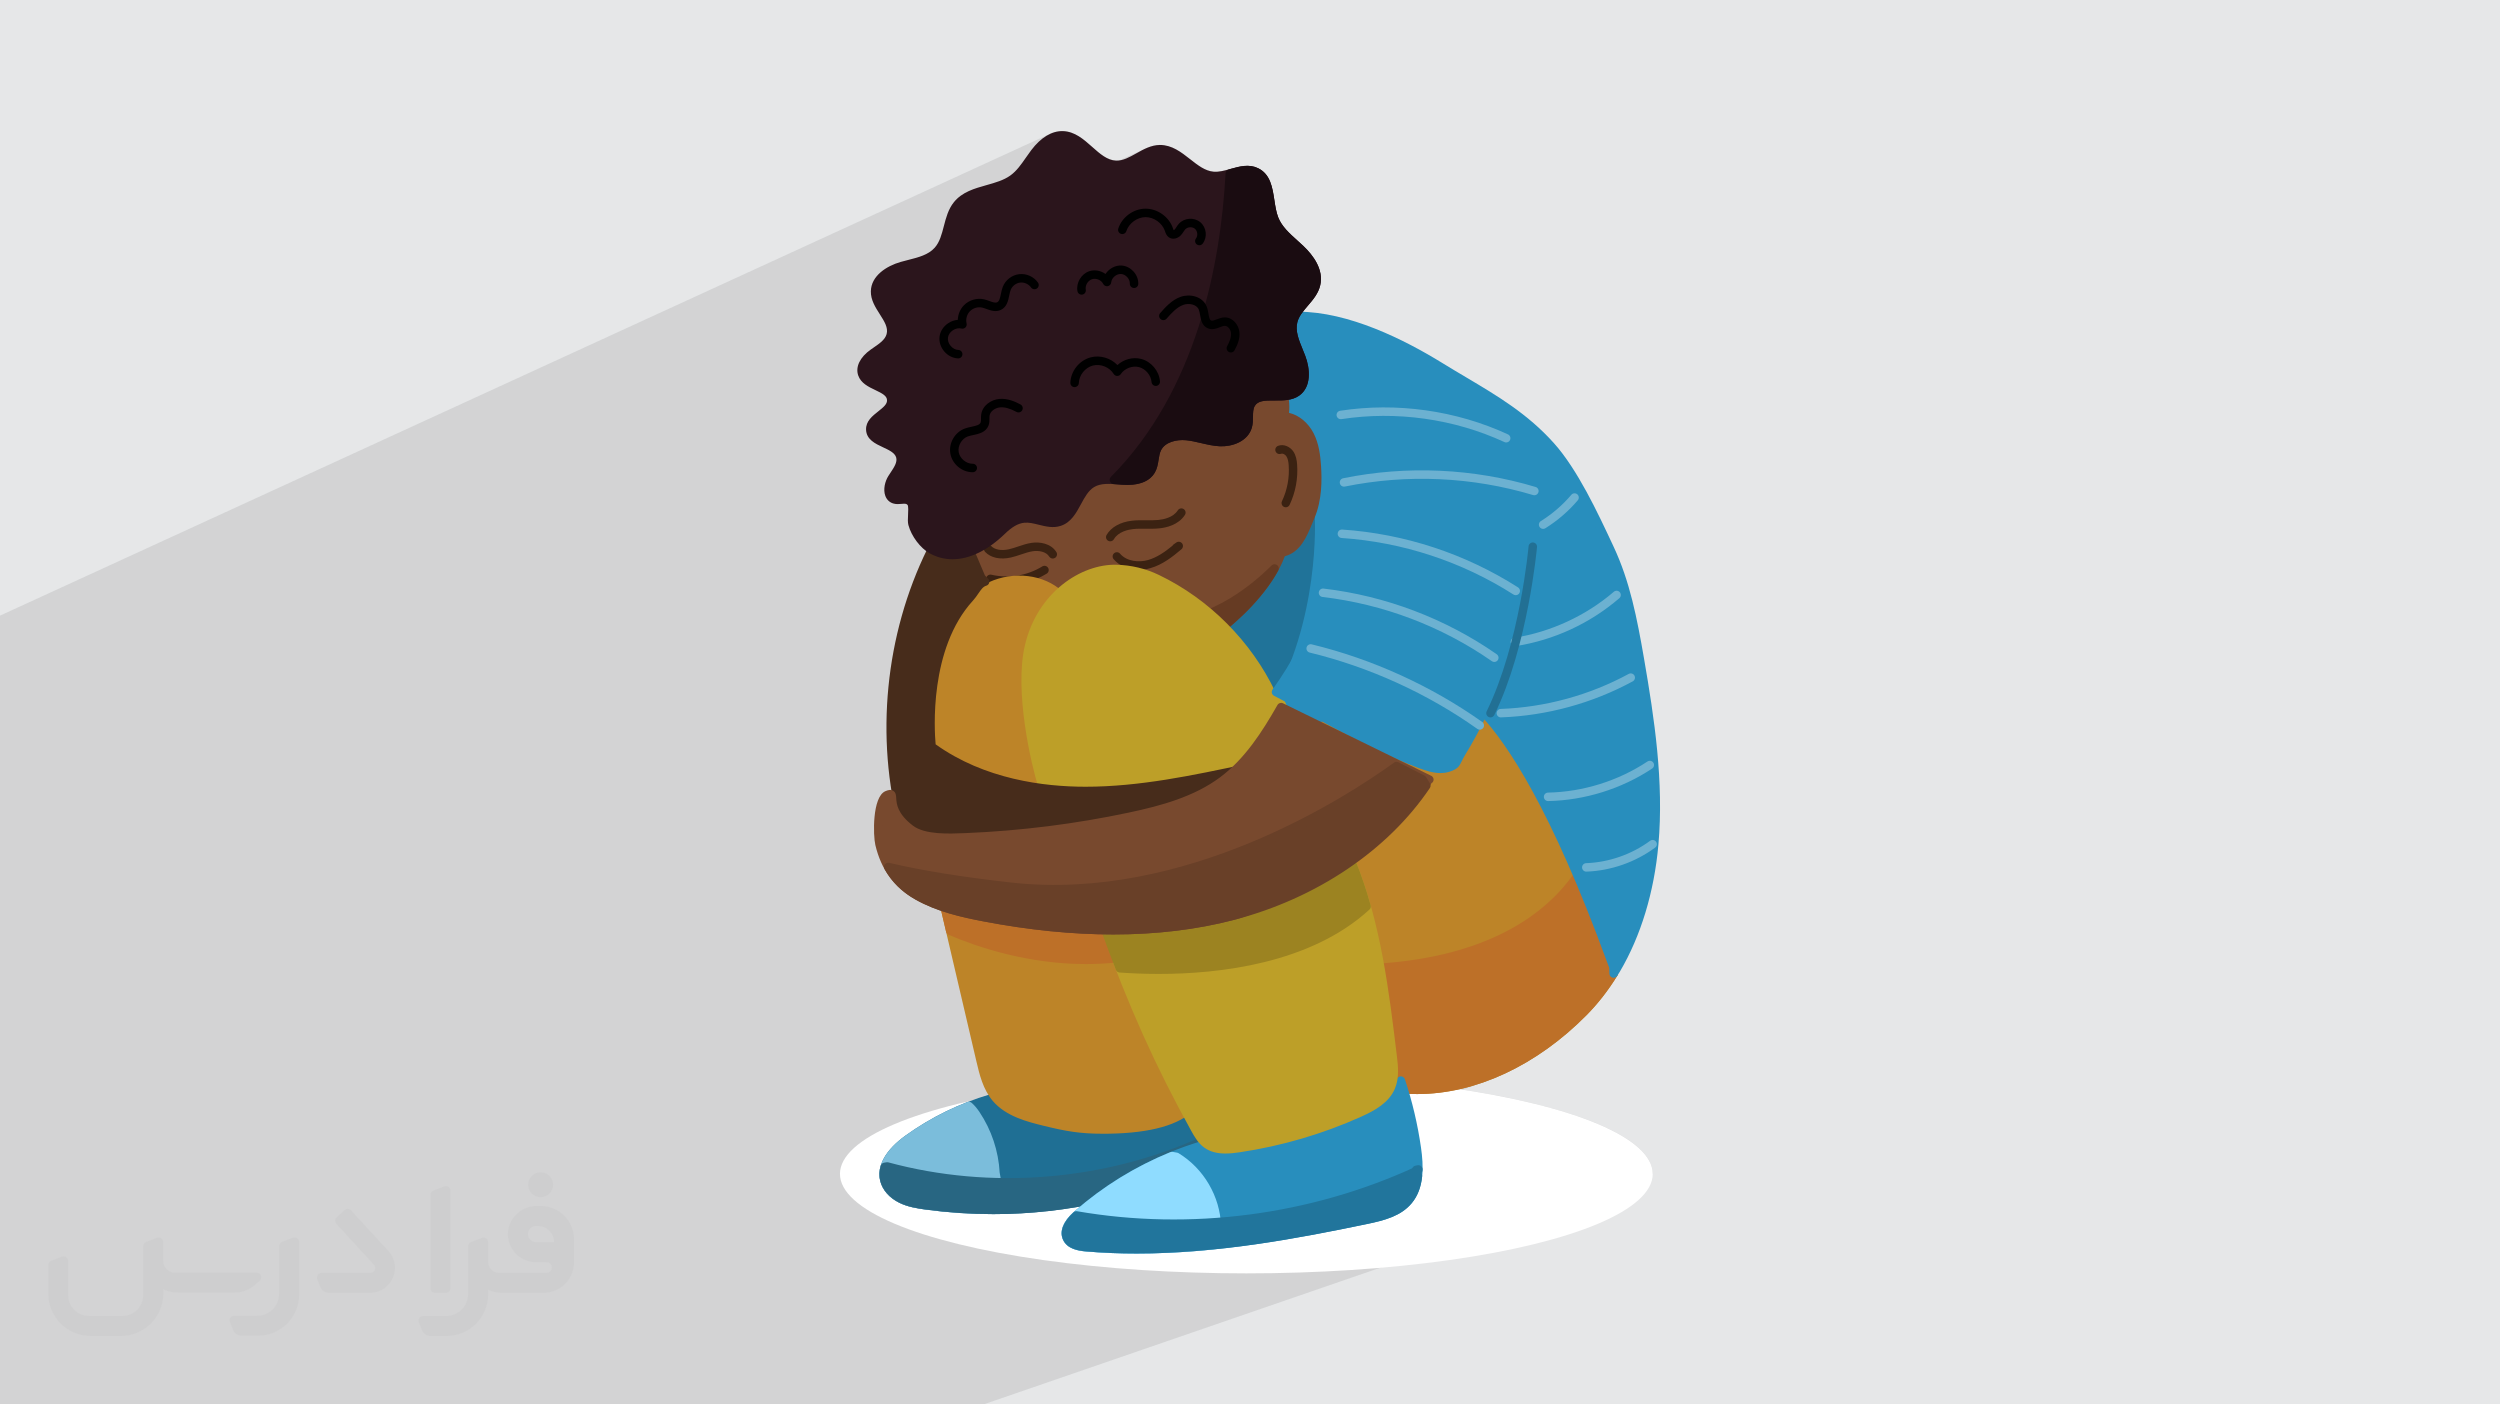 <?xml version="1.0" encoding="UTF-8"?>
<!DOCTYPE svg PUBLIC "-//W3C//DTD SVG 1.0//EN" "http://www.w3.org/TR/2001/REC-SVG-20010904/DTD/svg10.dtd">
<!-- Creator: CorelDRAW -->
<svg xmlns="http://www.w3.org/2000/svg" xml:space="preserve" width="94.192mm" height="52.917mm" version="1.0" style="shape-rendering:geometricPrecision; text-rendering:geometricPrecision; image-rendering:optimizeQuality; fill-rule:evenodd; clip-rule:evenodd"
viewBox="0 0 9404.92 5283.66"
 xmlns:xlink="http://www.w3.org/1999/xlink"
 xmlns:xodm="http://www.corel.com/coreldraw/odm/2003">
 <defs>
  <style type="text/css">
   <![CDATA[
    .fil22 {fill:black;fill-rule:nonzero}
    .fil21 {fill:#1A0C11;fill-rule:nonzero}
    .fil6 {fill:#1F6F94;fill-rule:nonzero}
    .fil12 {fill:#207399;fill-rule:nonzero}
    .fil11 {fill:#21759C;fill-rule:nonzero}
    .fil24 {fill:#227094;fill-rule:nonzero}
    .fil8 {fill:#286682;fill-rule:nonzero}
    .fil9 {fill:#288EBD;fill-rule:nonzero}
    .fil20 {fill:#2B151C;fill-rule:nonzero}
    .fil14 {fill:#3B2212;fill-rule:nonzero}
    .fil18 {fill:#472C1B;fill-rule:nonzero}
    .fil15 {fill:#663B23;fill-rule:nonzero}
    .fil19 {fill:#694028;fill-rule:nonzero}
    .fil23 {fill:#6CB1D1;fill-rule:nonzero}
    .fil13 {fill:#78492E;fill-rule:nonzero}
    .fil7 {fill:#7BBDDB;fill-rule:nonzero}
    .fil10 {fill:#8FDCFF;fill-rule:nonzero}
    .fil17 {fill:#9C8321;fill-rule:nonzero}
    .fil5 {fill:#BD7028;fill-rule:nonzero}
    .fil4 {fill:#BD8428;fill-rule:nonzero}
    .fil16 {fill:#BD9F28;fill-rule:nonzero}
    .fil3 {fill:white;fill-rule:nonzero}
    .fil2 {fill:#373435;fill-rule:nonzero;fill-opacity:0.031}
    .fil1 {fill:#2B2A29;fill-opacity:0.102}
    .fil0 {fill:#E6E7E8}
   ]]>
  </style>
 </defs>
 <g id="Layer_x0020_1">
  <polygon class="fil0" points="-0,0 9404.92,0 9404.92,5283.66 -0,5283.66 "/>
  <path class="fil1" d="M6084.38 3670.26l-0.06 0.12 -0.01 0.01 -0.06 0.11 -0.01 0.01 -829.37 300.97m829.51 -301.22l0.01 -0.01 -829.55 301.04m829.61 -301.16l-0.06 0.12 -0.01 0.01m0.14 -0.26l-0.06 0.12 -0.01 0.01 -829.62 301.06m829.69 -301.19l0.01 0 0.06 -0.13 0.01 0 0.05 -0.12m-0.12 0.04l-0.01 0.01m0.08 0.07l-0.01 0m-4446.86 1613.79l-0.01 0 -0.76 0 -0.02 0 -0.26 0 -0.01 0 -0.26 0 -0.26 0 -0.01 0 -0.26 0 -0.01 0 -0.28 0 -0.01 0 -0.26 0 -0.01 0 -0.27 0 -0.01 0 -0.27 0 -0.02 0 -0.27 0 -0.01 0 -0.27 0 -0.03 0 -0.27 0 -0.27 0 -0.02 0 -0.29 0 -0.01 0 -0.29 0 -0.01 0 -0.26 0 -0.01 0 -0.3 0 -0.01 0 -0.31 0 -0.01 0 -0.27 0 -0.02 0 -0.29 0 -0.02 0 -0.28 0 -0.01 0 -0.32 0 -0.01 0 -0.3 0 -0.01 0 -0.3 0 -0.01 0 -0.3 0 -0.01 0 -0.31 0 -0.01 0 -0.31 0 -0.01 0 -0.3 0 -0.01 0 -0.31 0 -0.01 0 -0.31 0 -0.01 0 -0.32 0 -0.02 0 -0.31 0 -0.01 0 -0.33 0 -0.01 0 -0.32 0 -0.01 0 -0.31 0 -0.01 0 -0.32 0 -0.02 0 -0.33 0 -0.01 0 -0.32 0 -0.01 0 -0.33 0 -0.01 0 -0.35 0 -0.33 0 -0.02 0 -0.32 0 -0.01 0 -0.34 0 -0.01 0 -0.33 0 -0.02 0 -0.34 0 -0.01 0 -0.33 0 -0.36 0 -0.36 0 -0.73 0 -0.31 0 -1.11 0 -61.32 0 -907.27 0 -40 0 -18.3 0 -0.44 0 -20.87 0 -29.01 0 -1.11 0 -10.76 0 -1.53 0 -13.7 0 -515.81 0 0 -7.09 0 -2.47 0 -2.47 0 -2.47 0 -0.59 0 -0.43 0 -1.43 0 -2.46 0 -20.08 0 -0.27 0 -0.28 0 -4.71 0 -0.19 0 -0.1 0 -1.74 0 -2.26 0 -4.45 0 -0.06 0 -1.08 0 -0.09 0 -1.1 0 -0.29 0 -1.98 0 -2.27 0 -0.09 0 -0.36 0 -1.83 0 -2.27 0 -2.29 0 -0.03 0 -6.25 0 -9.75 0 -8.37 0 -0.19 0 -6.21 0 -78.36 0 -69.14 0 -9.78 0 -0.32 0 -3.35 0 -3.83 0 -10.96 0 -0.49 0 -4.19 0 -2.6 0 -2.83 0 -2.45 0 -6.65 0 -10.48 0 -0.56 0 -3.73 0 -6.83 0 -6.24 0 -0.75 0 -7.4 0 -6.4 0 -12.89 0 -10.08 0 -2.78 0 -5.21 0 -0.07 0 -3.95 0 -1.92 0 -1.51 0 -0.95 0 -1.38 0 -2.4 0 -7.97 0 -0.2 0 -5.17 0 -0.22 0 -6.67 0 -0.04 0 -0.03 0 -3.91 0 -2.65 0 -5.69 0 -1.09 0 -2.36 0 -0.8 0 -2.04 0 -53.09 0 -0.01 0 -1.03 0 -0.01 0 -1.05 0 -1.17 0 -0.95 0 -1.05 0 -4.12 0 -0.15 0 -1.07 0 -3.26 0 -1.1 0 -0.12 0 -0.97 0 -1.09 0 -0.81 0 -0.3 0 -1.11 0 -1.11 0 -0.41 0 -0.7 0 -1.12 0 -1.11 0 -0.01 0 -1.13 0 -2.26 0 -1.13 0 -1.15 0 -0.27 0 -0.88 0 -1.14 0 -1 0 -0.15 0 -1.16 0 -1.16 0 -0.58 0 -0.58 0 -1.17 0 -1.17 0 -0.14 0 -1.05 0 -1.17 0 -0.89 0 -0.3 0 -1.19 0 -1.19 0 -0.44 0 -0.76 0 -1.2 0 -1.2 0 -0.01 0 -1.2 0 -1.22 0 -0.75 0 -0.46 0 -1.22 0 -1.23 0 -0.31 0 -0.91 0 -1.24 0 -1.09 0 -0.15 0 -1.24 0 -1.25 0 -0.62 0 -0.63 0 -1.26 0 -1.26 0 -0.16 0 -1.1 0 -1.27 0 -0.96 0 -0.31 0 -1.28 0 -1.28 0 -0.48 0 -0.81 0 -1.29 0 -1.29 0 -2.1 0 -1.17 0 -0.93 0 -2.11 0 -0.23 0 -1.88 0 -1.41 0 -0.62 0 -0.09 0 -2.12 0 -0.49 0 -1.64 0 -1.67 0 -0.46 0 -1.47 0 -0.66 0 -0.75 0 -1.41 0 -1.95 0 -2.35 0 -1.01 0 -1.16 0 -2.15 0 -0.07 0 -0.31 0 -2.47 0 -0.62 0 -0.89 0 -3.61 0 -2.34 0 -0.62 0 -6.27 0 -0.35 0 -2.22 0 -0.92 0 -1.31 0 -0.98 0 -0.49 0 -0.71 0 -0.06 0 -2.24 0 -1.21 0 -1.03 0 -2.26 0 -2.26 0 -1.52 0 -0.75 0 -2.41 0 -8.64 0 -1.59 0 -1.36 0 -0.34 0 -17 0 -2.07 0 -7.04 0 -0.77 0 -7.36 0 -43.87 0 -3.24 0 -13.78 0 -27.76 0 -12.24 0 -19.41 0 -3.48 0 -4.59 0 -6.41 0 -0.97 0 -30.76 0 -1.48 0 -2.56 0 -3.48 0 -1.81 0 -27.07 0 -12.12 0 -2.74 0 -18.79 0 -13.46 0 -6.52 0 -1.56 0 -9.9 0 -18.51 0 -1.08 0 -8.49 0 -2.72 0 -1.63 0 -0.05 0 -15.55 0 -31.48 0 -13.7 0 -1.65 0 -2.27 0 -6.17 0 -7 0 -5.68 0 -1.86 0 -0.28 0 -21.44 0 -1.07 0 -2.19 0 -2.25 0 -16.34 0 -4.59 0 -37.69 0 -0.06 0 -0.32 0 -1.35 0 -0.21 0 -51.79 0 -18.04 0 -0.88 0 -2.73 0 -4.07 0 -22.81 0 -1.78 0 -0.34 0 -11.78 0 -0.46 0 -13.82 0 -1.55 0 -5.02 0 -2.23 0 -6.17 0 -0.24 0 -1.13 0 -2.84 0 -0.83 0 -5.63 0 -2.53 0 -12.14 0 -13.27 0 -6.96 0 -5.56 0 -19.29 0 -1.74 0 -4.03 0 -0.98 0 -10.53 0 -3.92 0 -2.01 0 -0.37 0 -9.12 0 -0.99 0 -1.88 0 -0.29 0 -6.01 0 -11.43 0 -2.69 0 -6.25 0 -3.15 0 -19.66 0 -9.28 0 -8.6 0 -2.09 0 -1.06 0 -1.37 0 -1.51 0 -8.03 0 -4 0 -6.57 0 -0.51 0 -0.43 0 -2.29 0 -2.91 0 -11.33 0 -2.8 0 -0.8 0 -0.26 0 -3.16 0 -2.1 0 -1.02 0 -3.56 0 -0.58 0 -2.49 0 -0.03 0 -2.85 0 -1.42 0 -4.38 0 -1.78 0 -0.19 0 -3.78 0 -12.72 0 -1.35 0 -4.36 0 -1.02 0 -9.63 0 -0.23 0 -0.79 0 -2.96 0 -5.18 0 -9.81 0 -0.06 0 -1.44 0 -5.55 0 -2.46 0 -0.04 0 -5.19 0 -0.21 0 -0.51 0 -0.22 0 -0.17 0 -0.33 0 -0.23 0 -0.48 0 -0.7 0 -0.26 0 -2.09 0 -0.38 0 -0.3 0 -0.36 0 -0.31 0 -0.35 0 -0.66 0 -0.33 0 -0.31 0 -0.35 0 -0.29 0 -0.36 0 -3.18 0 -0.21 0 -0.41 0 -0.2 0 -0.06 0 -0.37 0 -0.61 0 -0.16 0 -0.45 0 -0.15 0 -0.46 0 -0.14 0 -0.89 0 -0.17 0 -0.12 0 -0.49 0 -0.09 0 -0.51 0 -0.08 0 -0.34 0 -0.77 0 -0.05 0 -0.54 0 -0.05 0 -1.13 0 -0.01 0 -0.57 0 -0.01 0 -0.58 0 -0.01 0 -0.56 0 -0.02 0 -0.56 0 -0.02 0 -0.58 0 -0.02 0 -0.55 0 -0.01 0 -0.01 0 -0.07 0 -0.36 0 -0.03 0 -0.11 0 -0.01 0 -0.21 0 -0.37 0 -0.01 0 -0.57 0 -0.01 0 -0.58 0 -0.01 0 -0.58 0 -0.02 0 -0.57 0 -0.01 0 -0.58 0 -0.02 0 -0.55 0 -0.02 0 -0.02 0 -0.58 0 -0.02 0 -0.58 0 -0.02 0 -0.23 0 -0.35 0 -0.02 0 -0.59 0 -0.02 0 -0.6 0 -0.02 0 -0.59 0 -0.02 0 -0.6 0 -0.01 0 -0.61 0 -0.02 0 -0.19 0 -0.42 0 -0.02 0 -0.61 0 -0.02 0 -0.62 0 -0.02 0 -0.62 0 -0.02 0 -0.63 0 -0.01 0 -0.64 0 -0.02 0 -0.63 0 -0.67 0 -0.02 0 -0.65 0 -0.02 0 -0.66 0 -0.02 0 -0.66 0 -0.02 0 -0.68 0 -0.02 0 -0.68 0 -0.02 0 -0.69 0 -0.01 0 -0.7 0 -0.02 0 -0.7 0 -0.02 0 -0.62 0 -0.09 0 -0.02 0 -0.73 0 -0.01 0 -0.74 0 -0.01 0 -0.75 0 -0.02 0 -0.74 0 -0.02 0 -0.76 0 -0.01 0 -0.78 0 -0.02 0 -0.77 0 -0.02 0 -0.78 0 -0.02 0 -0.8 0 -0.02 0 -0.33 0 -0.48 0 -0.02 0 -0.82 0 -0.02 0 -0.83 0 -0.02 0 -0.84 0 -0.02 0 -0.86 0 -0.02 0 -0.86 0 -0.02 0 -0.88 0 -0.02 0 -0.89 0 -0.02 0 -0.9 0 -0.02 0 -0.26 0 -0.75 0 -1.66 0 -0.78 0 -1.79 0 -2.11 0 -0.28 0 -8.98 0 -1.81 0 -0.65 0 -3.07 0 -0.04 0 -0.48 0 -0.05 0 -2.12 0 -0.04 0 -1.06 0 -0.05 0 -0.47 0 -0.04 0 -0.02 0 -0.03 0 -0.51 0 -0.05 0 -0.53 0 -0.01 0 -0.03 0 -0.47 0 -0.06 0 -0.88 0 -0.78 0 -0.04 0 -0.03 0 -0.03 0 -0.01 0 -0.55 0 -0.03 0 -0.54 0 -0.05 0 -0.55 0 -0.03 0 -0.02 0 -0.03 0 -0.46 0 -0.05 0 -0.01 0 -0.04 0 -0.41 0 -0.07 0 -0.08 0 -0.04 0 -0.32 0 -0.06 0 -0.18 0 -0.03 0 -0.25 0 -0.07 0 -0.25 0 -0.05 0 -0.16 0 -0.05 0 -0.28 0 -0.07 0 -0.04 0 -0.08 0 -0.49 0 -0.04 0 -0.57 0 -0.04 0 -0.53 0 -0.04 0 -0.05 0 -0.57 0 -0.04 0 -0.57 0 -0.05 0 -0.58 0 -0.03 0 -0.6 0 -0.03 0 -0.58 0 -0.05 0 -0.58 0 -0.05 0 -0.29 0 -0.29 0 -0.05 0 -0.29 0 -0.06 0 -0.24 0 -0.04 0 -0.59 0 -0.04 0 -0.09 0 -0.02 0 -0.04 0 -0.02 0 -0.42 0 -0.04 0 -0.06 0 -0.54 0 -0.04 0 -0.58 0 -0.05 0 -0.6 0 -0.05 0 -0.59 0 -0.04 0 -0.6 0 -0.04 0 -0.6 0 -0.05 0 -0.59 0 -0.05 0 -0.01 0 -0.59 0 -0.05 0 -0.59 0 -0.05 0 -0.6 0 -0.04 0 -0.61 0 -0.04 0 -0.59 0 -0.05 0 -0.6 0 -0.05 0 -0.6 0 -0.04 0 -0.61 0 -0.05 0 -0.59 0 -0.05 0 -0.6 0 -0.05 0 -0.59 0 -1.34 0 -0.61 0 -1.28 0 -0.05 0 -0.49 0 -0.12 0 -0.32 0 -2.46 0 -0.54 0 -0.43 0 -0.54 0 -0.44 0 -1.43 0 -0.05 0 -0.35 0 -0.09 0 -0.04 0 -0.4 0 -0.03 0 -0.05 0 -0.42 0 -0.05 0 -0.01 0 -0.41 0 -0.05 0 -0.13 0 -0.29 0 -0.05 0 -0.2 0 -0.03 0 -0.2 0 -0.04 0 -0.36 0 -0.03 0 -0.03 0 -0.05 0 -0.41 0 -0.05 0 -0.05 0 -0.38 0 -0.03 0 -0.26 0 -0.16 0 -0.04 0 -0.39 0 -0.03 0 -0.04 0 -0.41 0 -0.05 0 -0.1 0 -0.03 0 -0.03 0 -0.25 0 -0.05 0 -0.27 0 -0.03 0 -0.1 0 -0.05 0 -0.4 0 -0.04 0 -0.03 0 -0.38 0 -0.04 0 -0.17 0 -0.04 0 -0.2 0 -0.04 0 -0.33 0 -0.04 0 -0.03 0 -0.04 0 -0.26 0 -0.14 0 -0.04 0 -0.08 0 -0.03 0 -0.28 0 -0.05 0 -0.39 0 -0.05 0 -0.38 0 -0.04 0 -0.01 0 -0.03 0 -0.35 0 -0.04 0 -0.18 0 -0.2 0 -0.05 0 -0.36 0 -0.02 0 -0.02 0 -0.02 0 -0.39 0 -0.04 0 -0.37 0 -0.04 0 -0.3 0 -0.05 0 -0.03 0 -0.05 0 -0.35 0 -0.05 0 -0.37 0 -0.04 0 -0.37 0 -0.03 0 -0.36 0 -0.05 0 -0.04 0 -0.04 0 -0.28 0 -0.05 0 -0.22 0 -0.04 0 -0.08 0 -0.05 0 -0.34 0 -0.05 0 -0.03 0 -0.04 0 -0.27 0 -0.05 0 -0.22 0 -0.04 0 -0.09 0 -0.03 0 -0.35 0 -0.04 0 -0.04 0 -0.04 0 -0.26 0 -0.04 0 -0.23 0 -0.04 0 -0.43 0 -0.05 0 -0.05 0 -0.04 0 -0.23 0 -0.05 0 -0.08 0 -0.17 0 -0.05 0 -0.02 0 -0.04 0 -0.32 0 -0.14 0 -0.04 0 -0.17 0 -0.05 0 -0.3 0 -0.04 0 -0.66 0 -0.05 0 -0.3 0 -0.04 0 -0.01 0 -0.04 0 -0.24 0 -0.05 0 -0.22 0 -0.04 0 -0.51 0 -0.04 0 -0.17 0 -0.32 0 -0.05 0 -0.49 0 -0.05 0 -0.47 0 -0.04 0 -0.49 0 -0.04 0 -0.47 0 -0.05 0 -0.47 0 -0.04 0 -0.47 0 -0.05 0 -0.45 0 -0.04 0 -0.03 0 -0.05 0 -0.38 0 -0.05 0 -0.44 0 -0.04 0 -0.44 0 -0.05 0 -0.22 0 -0.21 0 -0.05 0 -0.9 0 -0.04 0 -0.41 0 -0.01 0 -0.04 0 -0.01 0 -0.85 0 -0.04 0 -0.4 0 -0.05 0 -0.32 0 -0.04 0 -0.03 0 -0.04 0 -0.39 0 -1.25 0 -0.06 0 -1.74 0 -0.06 0 -0.26 0 -1.21 0 -0.32 0 -0.05 0 -1.84 0 -0.05 0 -1.87 0 -0.06 0 -1.92 0 -0.04 0 -0.48 0 -1.48 0 -0.05 0 -1.99 0 -4.18 0 -0.05 0 -2.08 0 -0.06 0 -2.11 0 -0.06 0 -2.14 0 -0.05 0 -74.38 0 -3 0 -20.79 0 -14.92 0 -34.36 0 -13.04 0 -14.07 0 -17.3 0 -1.23 0 -0.06 0 -1.21 0 -0.05 0 -1.21 0 -0.04 0 -1.18 0 -0.06 0 -1.17 0 -0.06 0 -1.58 0 -1.29 0 -0.26 0 -0.07 0 -0.42 0 -0.26 0 -0.1 0 -0.39 0 -0.26 0 -0.11 0 -0.14 0 -0.24 0 -0.25 0 -0.48 0 -0.25 0 -3.52 0 -0.23 0 -0.01 0 -0.21 0 -0.23 0 -0.68 0 -0.22 0 -0.05 0 -0.18 0 -0.22 0 -0.21 0 -0.07 0 -0.16 0 -0.22 0 -0.21 0 -0.09 0 -0.13 0 -0.22 0 -0.22 0 -0.1 0 -0.11 0 -0.22 0 -0.21 0 -0.09 0 -0.03 0 -0.1 0 -0.21 0 -1.64 0 -0.04 0 -0.41 0 -22.77 0 -38.89 0 -8.33 0 -3.02 0 -2.22 0 -2.3 0 -2.2 0 -0.05 0 -2.23 0 -0.06 0 -2.25 0 -0.05 0 -2.27 0 -0.06 0 -2.28 0 -0.04 0 -2.31 0 -0.05 0 -4.71 0 -0.05 0 -18.46 0 -54.48 0 -58.28 0 -27.41 0 -1.38 0 -44.06 0 -25.3 0 -33.77 0 -19.02 0 -44.25 0 -32.68 0 -70.13 0 -2.41 0 -25.47 0 -1.13 0 -37.81 0 -1.12 0 -0.13 0 -15.09 0 -24.93 0 -52.57 0 -40.41 0 -42.26 0 -7.84 0 -0.52 0 -2.44 0 -1.84 0 -2.55 0 -1.36 0 -2.01 0 -2.17 0 -4.23 0 -43.27 0 -39.87 0 -26.9 0 -0.32 0 -2.76 0 -4.23 0 -7.27 0 -25.24 0 -17.08 0 -15.39 0 -10.44 3952.19 -1813.6 7.6 -3.07 7.65 -2.48 7.68 -1.89 7.7 -1.31 7.73 -0.72 7.74 -0.13 8.29 0.55 8.04 1.17 7.8 1.76 7.57 2.29 7.36 2.79 7.17 3.24 6.99 3.64 6.82 4 6.67 4.33 6.55 4.61 6.42 4.84 6.32 5.04 6.24 5.18 6.16 5.3 6.1 5.35 6.07 5.38 10.88 9.62 10.81 9.23 10.84 8.57 10.93 7.67 11.13 6.5 11.4 5.08 11.76 3.39 12.2 1.47 9.61 -0.36 2.49 -0.41 95.22 -43.18 10.85 -4.77 11.12 -4.07 11.44 -3.18 11.8 -2.11 12.2 -0.84 8.37 0.32 8.14 0.91 7.9 1.46 7.7 1.97 7.49 2.43 7.32 2.86 7.15 3.25 7 3.59 6.86 3.9 6.74 4.17 6.63 4.4 6.54 4.59 6.47 4.74 6.4 4.86 6.35 4.92 6.32 4.96 10.82 8.47 10.75 8.15 10.73 7.62 10.79 6.89 10.93 5.95 11.13 4.8 11.41 3.44 11.75 1.9 6.7 0.32 6.78 -0.18 6.85 -0.62 6.94 -1 7.02 -1.31 7.1 -1.59 7.19 -1.79 7.28 -1.94 1.15 -0.37 7.42 -2.06 12.82 -3.5 12.89 -3.24 12.96 -2.63 12.99 -1.72 13 -0.48 12.99 1.06 12.95 2.93 12.89 5.09 8.21 4.55 7.35 5.13 6.57 5.69 5.83 6.2 5.15 6.66 4.53 7.09 3.96 7.47 3.45 7.81 3 8.11 2.61 8.37 2.26 8.58 1.98 8.75 1.74 8.88 1.57 8.97 1.46 9.01 1.39 9.02 1.31 8.48 1.36 8.49 1.47 8.44 1.61 8.35 1.81 8.19 2.05 7.98 2.34 7.71 2.68 7.38 5.73 12.39 6.96 11.7 8.06 11.13 8.98 10.68 9.75 10.35 10.37 10.13 10.84 10.04 11.14 10.06 2.9 2.61 2.9 2.61 2.89 2.62 2.88 2.61 2.87 2.63 2.85 2.63 2.83 2.64 2.81 2.65 5.76 5.62 5.79 5.92 5.75 6.22 5.66 6.49 5.53 6.77 5.34 7.03 5.11 7.28 4.81 7.51 4.47 7.73 4.09 7.95 3.64 8.14 3.15 8.34 2.62 8.51 2.01 8.67 1.37 8.83 0.67 8.97 0 0.06 0.05 2.68 0 2.64 -0.01 0.06 -0.07 2.65 -0.01 0.06 -0.14 2.65 0 0.06 -0.22 2.67 0 0.06 -0.29 2.68 0 0.06 -0.37 2.69 0 0.06 -0.44 2.69 -0.51 2.77 -0.01 0.06 -0.59 2.77 -3.24 11.27 -4.28 10.65 -5.2 10.1 -5.93 9.64 -6.51 9.26 -6.93 8.94 -7.19 8.71 -7.29 8.56 -4.11 4.81 -4.05 4.78 -3.95 4.77 -3.83 4.77 -3.67 4.78 -3.49 4.81 -3.3 4.86 -3.05 4.92 16.76 0.51 16.87 1.03 16.96 1.54 17.03 2.04 17.1 2.5 17.15 2.96 17.2 3.39 17.22 3.81 17.25 4.22 17.24 4.6 17.25 4.97 17.22 5.32 17.19 5.66 17.14 5.98 17.1 6.28 17.02 6.56 16.94 6.82 16.86 7.08 16.74 7.3 16.64 7.53 16.51 7.71 16.37 7.9 16.22 8.06 16.06 8.21 15.88 8.33 15.69 8.44 15.48 8.54 15.28 8.62 15.05 8.67 14.81 8.71 14.56 8.74 14.3 8.75 14.4 8.83 14.32 8.7 14.24 8.57 14.17 8.48 14.09 8.38 14.01 8.32 13.93 8.26 13.84 8.23 13.76 8.21 13.67 8.21 13.58 8.23 13.5 8.25 13.4 8.31 13.31 8.37 13.22 8.46 13.12 8.55 13.02 8.67 12.92 8.81 12.82 8.95 12.72 9.12 12.62 9.31 12.51 9.51 12.4 9.73 12.29 9.95 12.19 10.2 12.07 10.47 11.96 10.76 11.84 11.06 11.73 11.38 11.61 11.72 11.49 12.07 11.37 12.44 8.38 9.6 8.3 9.94 8.22 10.28 8.13 10.6 8.04 10.9 7.95 11.17 7.87 11.44 7.77 11.67 7.69 11.9 7.6 12.09 7.5 12.28 7.41 12.44 7.32 12.58 7.23 12.7 7.13 12.8 7.04 12.89 6.93 12.95 6.85 13 6.74 13.02 6.65 13.02 6.54 13.01 6.45 12.98 6.35 12.92 6.24 12.85 6.14 12.75 6.04 12.65 5.93 12.51 5.83 12.35 5.72 12.19 5.62 12 5.51 11.78 5.4 11.56 5.63 12.29 5.43 12.35 5.25 12.43 5.07 12.5 4.88 12.57 4.72 12.62 4.55 12.69 4.39 12.74 4.24 12.8 4.09 12.85 3.95 12.9 3.81 12.95 3.68 12.99 3.56 13.04 3.44 13.07 3.32 13.11 3.23 13.14 3.13 13.17 3.03 13.2 2.94 13.23 2.85 13.25 2.78 13.27 2.71 13.29 2.64 13.3 2.57 13.32 2.53 13.33 2.47 13.33 2.43 13.34 2.39 13.34 2.36 13.34 2.34 13.33 2.31 13.33 3.62 21.09 3.59 21.11 3.54 21.12 3.49 21.15 3.42 21.16 3.35 21.18 3.29 21.19 3.19 21.21 3.1 21.22 2.99 21.23 2.88 21.25 2.75 21.26 2.63 21.26 2.48 21.28 2.33 21.29 2.17 21.29 2.01 21.31 1.83 21.3 1.65 21.32 1.46 21.32 1.25 21.32 1.04 21.32 0.83 21.33 0.6 21.33 0.36 21.33 0.12 21.33 -0.14 21.33 -0.4 21.33 -0.67 21.33 -0.95 21.32 -1.24 21.32 -1.53 21.31 -30.34 11.33 -12.78 8.34 -13.86 8.32 -14.17 7.8 -14.47 7.27 -14.73 6.72 -14.97 6.19 -152.48 56.9 0.22 0.25 2.34 1.86 2.66 1.4 2.92 0.88 3.12 0.31 0.08 0 0.07 0 0.08 0 0.07 0 0.08 -0.01 0.07 0 0.08 -0.01 0.07 -0.01 16.89 -0.95 8.75 -0.82 227.54 -84.82 -1.55 14.56 -1.72 14.56 -1.88 14.55 -2.04 14.53 -2.21 14.53 -2.37 14.5 -2.54 14.48 -2.71 14.46 -2.88 14.42 -3.05 14.39 -3.23 14.35 -3.39 14.31 -3.56 14.26 -3.74 14.22 -3.91 14.16 -4.1 14.1 -4.27 14.04 -4.46 13.97 -4.63 13.91 -4.82 13.84 -5.01 13.75 -5.19 13.68 -5.38 13.6 -5.57 13.5 -5.75 13.41 -5.95 13.32 -6.14 13.22 -6.33 13.11 -6.53 13.01 -6.72 12.9 -6.92 12.78 -7.12 12.66 0.67 24.62 0 0.45 0 0.13 -0.01 0.3 0 0.14 -0.01 0.15 0 0.14 -0.01 0 -0.24 0.09 -0.02 0.01 -0.01 0 -0.03 0.01 -0.01 0.01 -0.01 0 -1.32 0.48 -0.01 0 -0.12 0.05 -0.06 0.02 -0.01 0 -830.39 301.46 0.02 0.13 0.02 0.14 0.01 0.12 0.02 0.14 0.01 0.13 0.02 0.13 0.02 0.13 0.01 0.12 0.02 0.13 0.01 0.13 0.02 0.12 0.01 0.13 0.02 0.13 0.01 0.12 0.02 0.13 0.03 0.25 0.01 0.12 0.02 0.11 0.01 0.12 0.02 0.12 0.01 0.12 0.01 0.05 0 0.07 0.01 0.06 0.01 0.06 0.01 0.05 0 0.03 0 0.03 0 0.01 0.01 0.06 0 0.03 0.01 0.03 0.01 0.1 0.02 0.13 0.01 0.13 0.02 0.13 0 0.03 0.01 0.09 0.01 0.03 0 0.03 0.01 0.08 0.01 0.13 0.01 0.01 0.01 0.11 0.01 0.11 0 0.01 0.02 0.16 0.01 0.04 0.01 0.08 0 0.02 0.02 0.12 0.01 0.1 0.01 0.12 0.01 0.08 0.01 0.03 0 0.07 0.01 0.05 0.01 0.09 0 0.03 0.02 0.12 0 0.02 0.01 0.07 0 0.02 0.01 0.09 0.01 0.03 0 0.07 0.01 0.05 0.02 0.14 0.08 0.68 0.02 0.2 0.03 0.24 0.04 0.3 0.02 0.22 0.03 0.2 0.01 0.1 0.06 0.52 0.02 0.16 0.01 0.05 0.48 4.04 0.85 7.3 0.8 7.47 0.72 7.63 0.6 7.75 0.44 7.86 0.26 7.95 0.03 8.02 -0.23 8.06 -0.52 8.09 -0.86 8.09 -1.22 8.07 -1.63 8.03 -2.08 7.97 -2.54 7.89 -2.79 7.1 693.73 -249.76 -6.66 6.26 -0.62 0.58 -3.42 3.17 -5.35 4.92 -2.82 2.56 -7.64 6.89 -0.24 0.21 -0.68 0.61 -6.99 6.16 -0.56 0.49 -3.88 3.36 -4.15 3.58 -3.74 3.21 -5.31 4.48 -2.45 2.07 -1.04 0.86 -2.15 1.79 -2.15 1.77 -2.15 1.77 -2.16 1.77 -2.15 1.75 -2.16 1.76 -2.17 1.74 -2.16 1.74 -1.18 0.94 -6.13 4.85 -4.04 3.18 -7.21 5.58 -0.89 0.68 -0.97 0.73 -7.52 5.69 -2.41 1.8 -6.44 4.76 -1.8 1.33 -1.77 1.29 -7.31 5.27 -0.55 0.4 -6.79 4.79 -2.89 2.03 -1.29 0.89 -7.37 5.07 -1.05 0.73 -2.15 1.46 -7.4 4.97 -0.2 0.14 -7.23 4.75 -1.06 0.68 -3.89 2.53 -4.76 3.06 -4.34 2.76 -0.85 0.54 -7.33 4.57 -0.16 0.09 -2.72 1.66 -6.22 3.78 -2.27 1.36 -6.23 3.7 -4.29 2.53 -3.12 1.8 -5.29 3.05 -7.58 4.27 -4.69 2.6 -5.48 3.01 -3.48 1.88 -1.55 0.84 -6.73 3.57 -0.89 0.46 -7.65 3.96 -0.19 0.1 -6.05 3.06 -2.18 1.09 -5.5 2.74 -4.49 2.19 -4.6 2.23 -7.7 3.64 -1.17 0.55 -6.54 3.01 -0.57 0.26 -1.86 0.85 -1.87 0.84 -1.86 0.83 -1.87 0.83 -1.86 0.83 -1.87 0.82 -1.86 0.82 -1.87 0.81 -7.74 3.31 -4.98 2.08 -3.8 1.58 -5.12 2.08 -3.3 1.33 -3.59 1.42 -3.59 1.41 -3.59 1.39 -3.6 1.37 -3.6 1.35 -3.6 1.34 -3.6 1.32 -3.6 1.3 -82.57 29.55 19.23 2.99 30.88 5.05 30.34 5.24 29.79 5.4 29.24 5.58 28.67 5.75 28.08 5.91 27.48 6.08 26.87 6.23 26.24 6.4 25.61 6.54 24.96 6.69 24.31 6.85 23.62 6.98 22.96 7.13 22.25 7.27 21.55 7.4 20.82 7.53 20.09 7.66 19.34 7.79 18.58 7.91 17.81 8.03 17.02 8.15 16.24 8.26 15.43 8.37 14.61 8.48 13.78 8.59 12.93 8.68 12.07 8.79 11.2 8.88 10.32 8.98 9.43 9.06 9.84 10.65 8.59 10.76 7.33 10.87 6.04 10.97 4.73 11.07 3.4 11.17 2.06 11.25 0.69 11.34 -2517.66 867.5 -279.4 0 -1227.33 0 -1.49 0 -0.37 0 -0.63 0 -0.56 0 -0.75 0 -1.41 0 -3.31 0 -0.14 0 -1.71 0 -0.34 0 -3.76 0 -1.48 0 -0.15 0 -1.83 0 -0.79 0 -2.29 0 -0.08 0 -3.14 0 -0.37 0 -3.71 0 -1.61 0 -2.68 0 -2.35 0 -6.93 0 -1.74 0 -2.54 0 -3.75 0 -1.4 0 -3.97 0 -1.76 0 -0.08 0 -5.57 0 -3.07 0 -3.44 0 -2.89 0 -0.76 0 -4.23 0 -1.28 0 -0.18 0 -7.68 0 -0.89 0 -4.54 0 -1.65 0 -1.09 0 -2.53 0 -6 0 -0.52 0 -8.41 0 -1.74 0 -6.24 0 -2.37 0 -7.61 0 -0.97 0 -0.91 0 -11.97 0 -6.73 0 -1.31 0 -18.47 0 -1.5 0 -1.24 0 -3.02 0 -6.51 0 -4.7 0 -5.29 0 -4.96 0 -0.74 0 -9.22 0 -0.64 0 -0.28 0 -0.32 0 -14.36 0 -7.55 0 -4.88 0 -0.89 0 -8.26 0 -1.49 0 -94.06 0 -207.55 0 -0.55 0 -0.88 0 -0.54 0 -0.61 0 -0.55 0 -0.65 0 -0.31 0 -2.51 0 -0.02 0 -0.2 0 -0.03 0 -0.24 0 -0.02 0 -0.24 0 -0.01 0 -0.21 0 -0.04 0 -0.03 0 -0.22 0zm4448.64 -1620.27l0 0.14 -0.26 0.1 -0.01 0 -0.03 0.01 -0.01 0 -0.01 0.01 -1.32 0.48 -0.01 0 -0.03 0.01 -0.09 0.03 -0.06 0.02 -0.01 0.01 -830.37 301.45m832.21 -302.12l-0.01 0.01 0 0.14 -0.01 0 -0.24 0.09 -0.01 0 -0.04 0.02 -0.01 0 -1.32 0.48 -0.01 0.01 -0.11 0.04 -0.01 0 -0.01 0 -0.05 0.02 -0.01 0 0 0.01 -830.35 301.44m831.88 -302l0.01 0m0.28 -0.11l0 0.14 -0.24 0.09 -0.01 0 -0.01 0 -0.03 0.02 -0.01 0 -1.32 0.48 -0.01 0 -0.03 0.01 -0.09 0.04 -0.06 0.02 -0.01 0 -830.34 301.43m832.16 -302.09l-0.01 0.01 0 0.13 -0.23 0.08 -0.01 0.01 -0.03 0.01 -0.01 0 -0.01 0.01 -0.68 0.24 -0.64 0.23 -0.01 0.01 -0.06 0.02 -0.06 0.02 -0.06 0.02 -0.01 0.01 -830.32 301.43m832.13 -302.09l-0.01 0.01 -0.01 0.14 -0.01 0 -0.2 0.08 -0.01 0 -0.03 0.01 -0.01 0 -0.01 0.01 -1.32 0.48 -0.01 0 -0.12 0.04 0 0.01 -0.06 0.02 -0.01 0 -8.3 3.02 -822.02 298.41m832.09 -302.07l0 0.14 -0.2 0.07 -0.01 0.01 -0.03 0.01 -0.01 0 -0.01 0 -1.32 0.48 -0.01 0.01 -0.09 0.03 -0.03 0.01 -0.06 0.02 -0.01 0.01 -830.29 301.41m832.07 -302.06l-0.01 0.01 -0.01 0.14 -0.01 0 -0.17 0.07 -0.01 0 -0.04 0.01 -0.01 0.01 -1.32 0.47 -0.01 0.01 -0.12 0.04 -0.01 0.01 -0.06 0.02 -0.01 0 -830.26 301.4m830.27 -301.4l0.01 0m0.18 -0.07l0.01 0m1.55 -0.57l-0.01 0.14 -0.01 0 -0.15 0.06 -0.01 0 -0.04 0.02 -0.01 0 -1.33 0.48 -0.12 0.05 -0.01 0 -0.06 0.02 -0.01 0 -830.25 301.39m831.99 -302.02l0 0.14 -0.15 0.05 -0.01 0.01 -0.02 0 -0.02 0.01 -0.01 0.01 -1.33 0.48 -0.03 0.01 -0.09 0.03 -0.01 0 -0.05 0.02 -0.01 0.01 -0.01 0 -830.23 301.38m831.97 -302.01l-0.01 0.01 -0.01 0.14 -0.01 0 -0.12 0.05 -0.01 0 -0.01 0 -0.02 0.01 -0.01 0.01 -0.01 0 -0.49 0.18 -0.54 0.19 -0.3 0.11 -0.12 0.05 -0.01 0 -0.06 0.02 -0.01 0 -830.22 301.37m831.77 -301.93l0.01 0 0.01 -0.01m0.14 -0.05l-0.02 0.14 -0.01 0 -0.09 0.04 -0.01 0 -0.03 0.01 -0.01 0 -0.01 0.01 -1.33 0.48 -0.12 0.04 -0.01 0.01 -0.06 0.02 -0.01 0 -830.2 301.36m830.4 -301.56l0.84 -0.3m0.64 -0.11l-0.01 0.14 -0.01 0 -0.07 0.03 -0.01 0 -0.04 0.02 -0.01 0 -1.33 0.48 -0.12 0.05 -0.01 0 -0.06 0.02 -0.01 0 -830.19 301.36m831.85 -301.96l-0.01 0.14 -0.06 0.02 -0.01 0.01 -0.04 0.01 -0.01 0 -0.66 0.24 -0.67 0.25 -0.12 0.04 -0.01 0 -0.03 0.01 -0.03 0.02 -0.01 0 -830.17 301.35m831.81 -301.94l0.01 -0.01m-0.01 0.01l-0.02 0.13 -0.01 0.01 -0.02 0.01 -0.01 0 -0.04 0.02 -0.01 0 -0.46 0.17 -0.87 0.31 -0.03 0.01 -0.09 0.04 -0.01 0 -0.03 0.01 -0.03 0.01 -0.01 0 -830.16 301.34m831.77 -301.92l-0.02 0.14 -0.01 0 -0.03 0.01 -0.01 0.01 -0.01 0 -1.33 0.48 -0.08 0.04 -0.04 0.01 -0.01 0 -0.06 0.02 -0.01 0.01 -830.14 301.33m831.72 -301.91l0.01 0m-0.01 0l-0.01 0.14m-0.01 0l-0.02 0.14 -0.01 0 -0.67 0.25 -0.66 0.24 -0.12 0.04 -0.01 0 -0.03 0.01 -0.03 0.02 -0.01 0 -830.11 301.32m831.64 -301.88l0.01 0m-0.01 0l-0.02 0.14m-1.51 0.55l-830.1 301.31m831.6 -301.86l-0.03 0.14m-1.4 0.51l-0.06 0.02 -0.01 0 -830.08 301.3m0 0l830.08 -301.3 0.01 0m1.45 -0.53l-0.02 0.14m-1.37 0.5l-0.06 0.02 -0.01 0 -830.07 301.29m0 0l830.07 -301.29 0.01 0m1.42 -0.52l-0.02 0.14m-1.34 0.49l-0.06 0.01 0 0.01 -0.01 0 -830.05 301.28m831.45 -301.79l-0.03 0.14 -0.01 0 -1.16 0.42 -0.12 0.04 0 0.01 -0.01 0 -0.06 0.02 -0.01 0.01 0 -0.01 -830.04 301.28m831.4 -301.77l-0.03 0.14 -0.01 0 -1.12 0.41 -0.12 0.04 -0.01 0.01 -0.06 0.02 -0.01 0 -830.03 301.27m831.35 -301.75l-0.02 0.14 -0.01 0 -1.09 0.4 -0.12 0.04 -0.01 0.01 -0.06 0.02 -0.01 0 -830.01 301.26m831.3 -301.73l-0.03 0.13 -0.01 0.01 -1.05 0.38 -0.12 0.04 -0.01 0.01 -0.06 0.02 -0.01 0 -830 301.26m0 -0.01l830 -301.25 0.01 0 0 -0.01 0.06 -0.01 0 -0.01 0.01 0 0.12 -0.04 0 -0.01 1.05 -0.37 0.01 -0.01m-0.01 0.01l-0.03 0.13 -0.01 0.01 -1.01 0.37 -0.12 0.04 -0.01 0 -0.06 0.03 -0.01 0 -829.98 301.25m0 0l829.98 -301.25 0 -0.01 0.01 0 0.06 -0.02 0.01 0 0 -0.01 0.12 -0.03 0 -0.01 1.01 -0.36 0.01 -0.01m-0.01 0.01l-0.04 0.13m-0.01 0l-0.03 0.14m-0.01 0l-0.03 0.14m-0.01 0l-0.04 0.13m-0.01 0l-0.04 0.14m-0.01 0l-0.03 0.13 -0.01 0.01 -0.74 0.27 -0.12 0.04 -0.01 0.01 -0.06 0.02 -0.01 0 -829.9 301.2m0 0l829.9 -301.2 0 -0.01 0.01 0.01 0 -0.01 0.06 -0.01 0 -0.01 0.01 0 0.12 -0.04 0 -0.01 0.74 -0.26 0.01 -0.01m-0.01 0.01l-0.04 0.13 -0.01 0 0.01 0m-0.01 0l-0.04 0.13 -0.01 0.01 -0.64 0.23 -0.12 0.05 -0.01 0 -0.06 0.02 -0.01 0 -829.87 301.19m829.95 -301.34l0.12 -0.04 0.69 -0.25m-830.76 301.63l829.87 -301.19 0.01 0 0 -0.01 0.06 -0.01 0 -0.01 0.01 0.01 0 -0.01 0.12 -0.04 0.64 -0.23 0.01 -0.01m-0.01 0.01l-0.05 0.13m-0.01 0l-0.04 0.13 -0.01 0.01 -0.53 0.19 -0.12 0.05 -0.01 0 -0.06 0.02 -0.01 0 -829.85 301.18m0 0l829.85 -301.18 0.01 0 0 -0.01 0.06 -0.01 0 -0.01 0.01 0.01 0 -0.01 0.12 -0.04 0.53 -0.19 0.01 -0.01m-0.01 0.01l-0.04 0.13m-0.01 0l-0.05 0.13 -0.01 0 0.01 0m-0.01 0l-0.05 0.13 -0.01 0.01 -0.36 0.12 0 0.01 -0.12 0.04 -0.01 0 0 0.01 -0.06 0.01 0 0.01 -0.01 0 -829.81 301.15m830.01 -301.34l0.42 -0.15m-830.41 301.61l829.79 -301.15 0.01 0 0.06 -0.03 0.01 0 0.12 -0.04 0.31 -0.12 0.01 0 0.04 -0.13m-0.05 0.13l-0.05 0.13 -0.01 0 -0.25 0.09 -0.12 0.04 0 0.01 -0.01 0 -0.06 0.02 -0.01 0 0 0.01 -829.78 301.14m829.86 -301.18l0.12 -0.04 0.25 -0.09 0.01 0m-0.01 0l-0.05 0.13 -0.01 0 0.01 0m-0.01 0l-0.05 0.13 -0.01 0 -0.13 0.05 -0.12 0.04 -0.01 0.01 -0.06 0.02 -0.01 0 -829.76 301.13m829.84 -301.27l0.12 -0.04 0.19 -0.07m-0.06 0.13l-0.06 0.13 -0.01 0.01 -0.06 0.02 -0.12 0.04 -0.01 0 0 0.01 -0.06 0.01 0 0.01 -0.01 0 -829.75 301.12m829.95 -301.19l-0.12 0.05m0.12 0.06l0.01 -0.01 -0.01 0.01m-0.19 0.38l-0.01 0"/>
  <g id="_2656365230384">
   <path class="fil2" d="M1125.4 4672.59l0 197.03c0,20.41 -3.74,40.82 -11.66,59.56 -7.92,18.74 -19.16,36.25 -33.74,50.4 -14.58,14.58 -31.65,25.82 -50.4,33.74 -18.74,7.92 -39.15,11.66 -59.56,11.66l-60.82 0c-7.08,0 -14.16,-2.08 -19.99,-6.25 -5.83,-4.16 -10.41,-9.58 -12.92,-16.25l-11.24 -29.16c-0.83,-2.5 -1.25,-5.41 -1.25,-8.33 0,-2.92 1.25,-5.42 2.92,-7.92 1.67,-2.5 3.74,-4.16 6.25,-5.41 2.5,-1.25 5.41,-2.09 7.91,-1.67l86.23 0c22.08,0 42.91,-8.75 58.73,-24.57 15.41,-15.42 24.15,-36.65 24.15,-58.73l0 -179.12c0,-3.33 1.26,-6.66 3.33,-9.58 2.09,-2.92 5,-5 7.92,-6.25l40.82 -15.83c2.5,-0.84 5.41,-1.25 8.33,-0.84 2.92,0.42 5.42,1.26 7.5,2.92 2.09,1.67 4.17,3.75 5.42,6.25 1.25,2.92 2.08,5.83 2.08,8.33z"/>
   <path class="fil2" d="M2033.88 4536.8l-15 0c-59.57,0 -109.13,48.73 -108.31,107.88 0.42,27.5 12.08,54.16 31.66,73.32 19.57,19.57 46.23,30.4 74.14,30.4l39.57 0c5.42,0 10.41,2.08 14.17,5.83 3.74,3.74 5.83,8.75 5.83,14.16 0,5.42 -2.09,10.41 -5.83,14.17 -3.75,3.74 -8.75,5.83 -14.17,5.83l-179.11 0c-10.83,0 -20.83,-4.58 -28.33,-12.08 -7.5,-7.5 -11.66,-17.91 -12.08,-28.33l0 -74.98c0,-2.92 -0.83,-5.41 -2.08,-7.92 -1.25,-2.5 -3.33,-4.57 -5.42,-6.24 -2.08,-1.67 -4.99,-2.51 -7.5,-2.92 -2.92,-0.42 -5.41,0 -8.33,0.83l-41.24 15.83c-2.92,1.25 -5.83,3.33 -7.92,6.25 -2.08,2.92 -2.92,6.25 -2.92,9.58l0 179.12c0,22.08 -8.75,43.32 -24.15,58.73 -15.42,15.42 -36.65,24.57 -58.73,24.57l-86.64 0.01c-2.92,0 -5.42,0.83 -7.92,2.08 -2.5,1.25 -4.58,3.33 -6.25,5.42 -1.66,2.5 -2.5,4.99 -2.92,7.5 -0.41,2.92 0,5.41 1.26,8.33l11.24 29.16c2.5,6.67 7.08,12.5 12.91,16.66 5.83,4.16 12.91,6.25 20,5.83l60.81 0c41.24,0 80.81,-16.25 109.97,-45.82 29.16,-29.16 45.81,-68.74 45.81,-109.97l0 -18.32c15.84,7.91 33.33,12.08 50.82,12.08l157.03 0c30.41,0 59.99,-12.08 81.65,-33.74 21.66,-21.67 33.74,-50.82 33.74,-81.65l0 -85.81c0,-33.32 -13.33,-65.39 -36.65,-89.14 -23.74,-23.74 -55.82,-36.65 -89.14,-36.65zm50.39 136.2l-66.64 0c-7.92,0 -15.42,-2.5 -21.25,-7.91 -5.83,-5.42 -9.59,-12.5 -10.41,-20.42 0,-4.16 0.42,-8.75 2.08,-12.91 1.67,-4.16 3.75,-7.91 6.67,-10.82 5.83,-5.42 13.75,-8.76 21.66,-8.76l7.09 0c16.25,0 31.65,6.25 42.9,17.91 11.66,11.25 17.91,26.66 17.91,42.91z"/>
   <path class="fil2" d="M1694.39 4478.9l0 367.39c0,2.08 -0.42,4.57 -1.25,6.66 -0.84,2.09 -2.09,4.16 -3.75,5.83 -1.67,1.67 -3.33,2.92 -5.41,3.74 -2.09,0.84 -4.16,1.26 -6.67,1.26l-40.82 0c-2.08,0 -4.58,-0.42 -6.66,-1.26 -2.09,-0.83 -4.16,-2.08 -5.42,-3.74 -1.66,-1.67 -2.92,-3.74 -3.74,-5.83 -0.83,-2.09 -1.25,-4.58 -1.25,-6.66l0 -351.57c0,-3.32 0.83,-6.66 2.92,-9.58 2.08,-2.92 4.58,-5 7.91,-6.25l40.83 -15.83c2.5,-0.84 5.41,-1.25 8.33,-1.25 2.92,0.41 5.41,1.25 7.5,2.92 2.5,1.66 4.16,3.74 5.41,6.24 1.25,2.09 2.09,5 2.09,7.92z"/>
   <path class="fil2" d="M1391.56 4863.79l-153.7 0c-7.08,0 -14.17,-2.09 -20,-6.25 -5.83,-4.16 -10.41,-9.99 -13.33,-16.66l-11.24 -28.74c-0.83,-2.51 -1.25,-5.42 -0.83,-8.34 0.41,-2.92 1.25,-5.41 2.92,-7.91 1.66,-2.51 3.74,-4.16 6.24,-5.42 2.51,-1.25 5.42,-2.08 7.92,-2.08l184.11 0c3.33,0 6.66,-1.25 9.58,-2.92 2.93,-2.09 5,-4.58 6.67,-7.92 1.25,-3.33 1.67,-6.66 1.25,-9.99 -0.42,-3.33 -2.08,-6.67 -4.16,-9.17l-141.63 -154.12c-2.92,-3.33 -4.58,-7.92 -4.58,-12.5 0,-4.58 2.09,-8.75 5.83,-12.08l29.58 -27.49c3.33,-2.92 7.92,-4.58 12.5,-4.58 4.58,0.42 8.75,2.09 12.08,5.83l140.37 152.87c55.41,59.57 12.5,157.46 -69.56,157.46z"/>
   <path class="fil2" d="M977.53 4817.97l-20 17.07c-20.83,17.91 -47.49,27.91 -74.98,27.91l-211.19 0c-19.57,0 -39.15,-4.16 -57.06,-12.49l0 16.25c0,20.82 -4.16,41.65 -12.08,60.81 -7.91,19.16 -19.57,36.65 -34.57,51.65 -14.58,14.58 -32.07,26.24 -51.65,34.58 -19.16,7.91 -39.99,12.07 -60.82,12.07l-114.55 0.01c-20.83,0 -41.66,-4.17 -60.82,-12.08 -19.16,-7.92 -36.65,-19.58 -51.65,-34.58 -14.58,-14.58 -26.24,-32.07 -34.57,-51.65 -7.92,-19.16 -12.08,-39.98 -12.08,-60.81l0 -107.89c0,-3.33 1.25,-6.66 2.92,-9.58 2.09,-2.92 4.58,-5 7.92,-6.25l40.82 -15.83c2.5,-0.84 5.41,-1.26 8.33,-0.84 2.92,0.42 5.42,1.25 7.5,2.92 2.09,1.67 4.16,3.75 5.42,6.25 1.25,2.5 2.08,5 2.08,7.92l0 128.71c0,20.83 8.34,40.82 22.92,55.41 14.58,14.58 34.57,22.91 55.4,22.91l125.79 0c20.83,0 40.41,-8.34 54.99,-22.92 14.58,-14.58 22.92,-34.57 22.92,-55.4l0 -184.11c0,-3.33 1.25,-6.67 2.92,-9.59 2.08,-2.92 4.57,-4.99 7.91,-6.24l40.82 -15.84c2.51,-0.83 5.42,-1.25 8.34,-0.83 2.92,0.42 5.41,1.25 7.91,2.92 2.51,1.67 4.17,3.74 5.42,6.25 1.25,2.5 2.08,5.41 2.08,7.91l0 70.4c0,11.66 4.58,23.32 12.92,31.65 8.33,8.34 19.57,13.33 31.65,13.33l307.4 0c3.33,0 7.09,0.84 9.59,2.92 2.92,2.09 5,5 6.25,7.92 1.25,3.33 1.25,6.66 0.41,10.41 0,3.74 -2.08,6.66 -4.57,8.75z"/>
   <path class="fil2" d="M2033.88 4503.89c25.82,0 47.07,-21.25 47.07,-47.07 0,-25.83 -21.25,-47.07 -47.07,-47.07 -25.83,0 -47.08,21.24 -47.08,47.07 0,25.82 21.25,47.07 47.08,47.07z"/>
  </g>
  <g id="_2656365232544">
   <ellipse class="fil3" cx="4688.72" cy="4416.16" rx="1528.81" ry="374.24"/>
   <path class="fil4" d="M6069.77 3637.51c-0.43,8.39 -233.93,-694.03 -493.5,-962.95l-593.05 -26.33 -272.01 636.64 575.5 813.42c251.65,17.61 492.97,-111.3 670.47,-290.53 43.54,-43.96 80.97,-92.94 113.24,-145.22l-0.65 -25.02z"/>
   <path class="fil4" d="M5331.8 4115.78c-15.48,0 -30.84,-0.52 -46.19,-1.61 -4.77,-0.34 -9.16,-2.8 -11.89,-6.71l-575.5 -813.42c-3.19,-4.51 -3.82,-10.36 -1.66,-15.45l272.02 -636.63c2.61,-6.1 8.89,-9.93 15.35,-9.65l593.06 26.32c4.08,0.18 7.93,1.91 10.75,4.86 104.29,108.05 273.22,358.67 485.75,939.08 4.5,12.25 8.43,23.01 9.91,26.68 1.39,2.3 2.23,4.97 2.31,7.82l0.68 25.01c0.08,3.1 -0.74,6.14 -2.38,8.8 -34.2,55.42 -73.07,105.23 -115.46,148.08 -188.58,190.37 -418.18,296.81 -636.76,296.81zm-36.48 -32.9c220.59,12.61 457.4,-91.27 650.57,-286.34 39.68,-40.06 76.17,-86.6 108.52,-138.35l-0.47 -17.57c-2.65,-6.08 -5.83,-14.78 -10.34,-27.08 -207.66,-567.07 -371.91,-815.04 -474.4,-923.35l-575.65 -25.54 -264.16 618.29 565.94 799.94z"/>
   <path class="fil5" d="M5934.97 3294.21c-105.22,151.57 -328.86,331.43 -800.34,349.57 -60.88,2.35 -110.77,11.26 -151.43,25.5l303.52 428.99c251.65,17.61 492.97,-111.3 670.46,-290.53 43.54,-43.96 80.98,-92.94 113.25,-145.22l-0.66 -25.02c-0.2,3.97 -52.43,-150.67 -134.81,-343.29z"/>
   <path class="fil5" d="M5331.8 4115.78c-15.48,0 -30.84,-0.52 -46.19,-1.61 -4.77,-0.34 -9.16,-2.8 -11.89,-6.71l-303.51 -429c-2.89,-4.07 -3.68,-9.28 -2.17,-14.04 1.51,-4.77 5.19,-8.54 9.9,-10.17 43.35,-15.21 95.86,-24.07 156.1,-26.4 466.97,-17.95 686.2,-196.29 787.87,-342.74 3.3,-4.74 8.82,-7.27 14.69,-6.76 5.75,0.59 10.74,4.26 13.02,9.58 60.27,140.89 104.92,262.79 123.96,314.85 4.46,12.17 8.37,22.84 9.86,26.5 1.38,2.3 2.21,4.95 2.29,7.81l0.68 25c0.08,3.11 -0.74,6.15 -2.38,8.8 -34.2,55.43 -73.07,105.23 -115.46,148.08 -188.59,190.38 -418.19,296.81 -636.77,296.82zm-36.48 -32.9c220.59,12.61 457.4,-91.27 650.57,-286.34 39.68,-40.06 76.17,-86.6 108.52,-138.35l-0.47 -17.57c-2.62,-6.05 -5.8,-14.68 -10.26,-26.87 -17.79,-48.61 -57.98,-158.38 -112.36,-287.41 -112.31,147.46 -339.9,315.82 -796.05,333.37 -47.8,1.85 -90.19,7.97 -126.45,18.2l286.52 404.98z"/>
   <path class="fil6" d="M4147.56 4505.72c-216.92,48.84 -442.56,58.66 -662.9,28.86 -32.48,-4.38 -65.43,-9.81 -94.82,-24.33 -29.39,-14.53 -55.17,-39.59 -63.04,-71.42 -15.22,-61.36 37.94,-117.29 89.31,-154.14 94.42,-67.7 200.27,-119.4 311.72,-152.18l354.3 -115.61 501.56 -85.02 136.01 433.54 -572.15 140.31z"/>
   <path class="fil6" d="M3736.35 4567.49c-84.57,0 -169.29,-5.71 -253.83,-17.11 -33.08,-4.49 -68.04,-10.17 -99.75,-25.85 -37.07,-18.31 -63.1,-48.16 -71.46,-81.86 -13.9,-56.09 20,-116.79 95.48,-170.92 96.32,-69.08 202.8,-121.05 316.52,-154.51l353.86 -115.48c0.74,-0.25 1.5,-0.44 2.28,-0.57l501.55 -85.01c7.82,-1.27 15.46,3.34 17.84,10.93l136.01 433.54c1.32,4.19 0.84,8.75 -1.32,12.59 -2.17,3.82 -5.8,6.6 -10.08,7.65l-572.13 140.31c-0.1,0.01 -0.21,0.04 -0.29,0.06 -136.82,30.8 -275.55,46.22 -414.68,46.22zm349.59 -535.08l-353.2 115.24c-110.71,32.59 -213.97,83 -307.37,149.98 -37.15,26.65 -97.36,79.94 -83.12,137.39 6.09,24.58 26.01,46.81 54.66,60.96 27.41,13.56 59.44,18.71 89.89,22.84 219.77,29.7 440.84,20.09 657.11,-28.6l555.51 -136.22 -126.79 -404.09 -486.68 82.51zm61.62 473.32l0.15 0 -0.15 0z"/>
   <path class="fil7" d="M3744.87 4413.28c-4.08,-78.48 -29.72,-155.73 -73.35,-221.11 -7.45,-11.16 -16.45,-22.28 -26.64,-31.38 -81.05,31.52 -158.13,73.21 -228.79,123.89 -51.38,36.83 -104.52,92.78 -89.32,154.14 7.89,31.83 33.67,56.89 63.05,71.42 29.39,14.53 62.34,19.95 94.82,24.33 94.58,12.79 190.11,17.82 285.53,16.07l-25.29 -137.36z"/>
   <path class="fil7" d="M3733.59 4566.9c-85.49,0 -169.76,-5.56 -251.06,-16.52 -33.07,-4.49 -68.03,-10.17 -99.75,-25.85 -37.06,-18.31 -63.1,-48.16 -71.46,-81.86 -13.89,-56.09 20.02,-116.8 95.51,-170.92 71.64,-51.38 149.81,-93.7 232.31,-125.79 5.58,-2.17 11.91,-1.02 16.38,2.96 10.36,9.25 20.21,20.84 29.28,34.43 45.28,67.83 71.52,146.66 75.95,228.07l25.12 136.33c0.85,4.6 -0.37,9.35 -3.33,12.96 -2.97,3.62 -7.37,5.75 -12.03,5.84 -12.31,0.24 -24.61,0.35 -36.89,0.35zm-92.38 -387.51c-76.51,30.63 -149.07,70.38 -215.81,118.23 -37.15,26.66 -97.37,79.94 -83.14,137.39 6.1,24.58 26.02,46.81 54.66,60.97 27.4,13.55 59.44,18.71 89.89,22.83 85.43,11.55 174.41,16.9 264.31,16.18l-21.89 -118.8c-0.12,-0.69 -0.21,-1.38 -0.25,-2.08 -3.94,-76.04 -28.38,-149.73 -70.67,-213.08 -5.47,-8.18 -11.21,-15.44 -17.09,-21.64z"/>
   <path class="fil8" d="M4682.55 4247.01l-13.86 -9.1 -145.88 54.83c-368.18,166.89 -794.77,201.25 -1184.91,95.46l-9.46 1.49c-4.71,15.79 -5.86,32.25 -1.66,49.16 7.89,31.82 33.67,56.88 63.04,71.41 29.39,14.53 62.35,19.95 94.83,24.34 220.35,29.79 445.97,19.97 662.89,-28.87l572.14 -140.28 -37.14 -118.44z"/>
   <path class="fil8" d="M3736.29 4567.49c-84.58,0 -169.27,-5.71 -253.77,-17.11 -33.08,-4.49 -68.04,-10.17 -99.75,-25.85 -37.07,-18.31 -63.1,-48.16 -71.46,-81.86 -4.61,-18.61 -3.99,-37.96 1.87,-57.55 1.76,-5.87 6.72,-10.21 12.77,-11.16l9.46 -1.5c2.23,-0.36 4.48,-0.23 6.65,0.36 383.9,104.1 811.87,69.62 1174.17,-94.59l146.86 -55.24c4.76,-1.76 10.09,-1.18 14.34,1.61l13.85 9.09c3.08,2.02 5.35,5.03 6.45,8.54l37.14 118.43c1.32,4.19 0.84,8.75 -1.32,12.59 -2.17,3.82 -5.8,6.6 -10.08,7.65l-572.13 140.31c-137.04,30.84 -275.87,46.29 -415.04,46.29zm-395.19 -161.94c-1.62,10.09 -1.25,19.81 1.15,29.47 6.1,24.58 26.02,46.81 54.66,60.97 27.4,13.55 59.44,18.71 89.89,22.83 219.81,29.7 440.93,20.09 657.25,-28.62l555.37 -136.18 -30.37 -96.8 -2.33 -1.52 -138.3 51.98c-365.66,165.76 -798.31,201.45 -1187.32,97.88z"/>
   <path class="fil4" d="M4481.18 4163.9c-67.78,69.17 -210.52,83.3 -307.36,85.05 -96.82,1.73 -149.55,-6.04 -243.59,-29.2 -67.13,-16.51 -138.88,-35.82 -183.5,-88.6 -33.59,-39.71 -46.44,-92.43 -58.29,-143.08 -45.63,-195.15 -91.27,-390.3 -136.9,-585.45l717.62 -23.29 212.03 784.57z"/>
   <path class="fil4" d="M4149.65 4265.09c-86.97,0 -139.76,-9.33 -223.24,-29.88 -59.98,-14.76 -142.12,-34.96 -191.86,-93.78 -36.79,-43.51 -49.99,-99.94 -61.65,-149.73l-136.9 -585.45c-1.09,-4.65 -0.03,-9.54 2.87,-13.3 2.9,-3.8 7.35,-6.08 12.13,-6.22l717.62 -23.29c7.05,-0.62 13.95,4.62 15.89,11.75l212.03 784.56c1.47,5.44 -0.04,11.27 -3.99,15.31 -55.7,56.82 -162.83,87.05 -318.45,89.83 -8.46,0.14 -16.58,0.21 -24.44,0.21zm-578.19 -847.18l132.48 566.54c10.82,46.29 23.11,98.76 54.94,136.41 39.82,47.1 102.87,65.63 175.14,83.42 88.19,21.71 141.06,30.49 239.52,28.73 138.79,-2.48 238.63,-28.06 289.81,-74.1l-206.27 -763.26 -685.62 22.26z"/>
   <g>
    <path class="fil9" d="M5270.07 4065.22c27.56,82.9 47.64,168.32 59.95,254.81 9.62,67.68 12.16,143.84 -31.62,196.33 -37.95,45.47 -100.35,60.51 -158.32,72.61 -346.39,72.26 -700.05,132.89 -1052.64,103.11 -28.26,-2.38 -61.31,-8.57 -73.51,-34.17 -14.97,-31.41 12.56,-65.86 38.7,-88.83 147.95,-129.86 326.66,-224.41 517.25,-273.68l700.19 -230.2zm0 0l0 0 0 0z"/>
   </g>
   <path class="fil9" d="M4276.09 4715.72c-63.19,0 -126.61,-2.43 -189.99,-7.78 -32,-2.7 -70.74,-10.02 -86.55,-43.2 -15.23,-31.94 -0.1,-70.16 42.59,-107.63 149.76,-131.44 330.86,-227.27 523.76,-277.1 8.49,-2.27 17.19,2.91 19.39,11.42 2.21,8.51 -2.91,17.2 -11.42,19.4 -188.08,48.62 -364.67,142.05 -510.7,270.23 -14.46,12.67 -46.8,44.9 -34.84,70 6.89,14.46 25.53,22.23 60.48,25.16 364.62,30.69 732.17,-36.96 1048.04,-102.85 59.49,-12.41 115.67,-26.87 149.34,-67.22 41.06,-49.24 36.57,-124.14 28.07,-183.89 -12.11,-85.34 -32.06,-170.14 -59.28,-252.03 -2.77,-8.36 1.75,-17.35 10.09,-20.14 8.35,-2.71 17.35,1.76 20.14,10.09 27.81,83.69 48.2,170.37 60.6,257.6 9.43,66.28 13.95,149.89 -35.16,208.77 -40.23,48.19 -102.09,64.39 -167.3,77.97 -263.45,54.96 -562.65,111.18 -867.27,111.18z"/>
   <path class="fil10" d="M4425.61 4351.96l-16.74 -2.91c-129.79,53.06 -250.84,127.54 -356.23,220.03 -26.16,22.97 -53.67,57.4 -38.7,88.83 12.2,25.6 45.25,31.79 73.51,34.18 157.73,13.32 315.67,8.46 473.08,-7.35l17.15 -73c-3.72,-104.47 -62.8,-205.39 -152.07,-259.78z"/>
   <path class="fil10" d="M4275.74 4715.73c-65.13,0 -128.12,-2.6 -189.64,-7.8 -32,-2.69 -70.74,-10.02 -86.55,-43.19 -15.23,-31.95 -0.1,-70.17 42.59,-107.64 106.59,-93.56 227.93,-168.51 360.69,-222.8 2.77,-1.12 5.79,-1.48 8.76,-0.95l16.75 2.91c1.96,0.35 3.84,1.06 5.56,2.11 94.57,57.62 155.74,162.13 159.7,272.79 0.07,1.43 -0.08,2.86 -0.4,4.21l-17.17 72.98c-1.56,6.63 -7.15,11.52 -13.93,12.21 -100.75,10.14 -195.63,15.18 -286.36,15.18zm134.93 -350.21c-127.83,52.81 -244.73,125.31 -347.51,215.53 -14.46,12.68 -46.8,44.9 -34.84,70 6.89,14.45 25.53,22.22 60.48,25.16 142.05,11.99 292.24,9.93 458.86,-6.22l14.06 -59.79c-4.2,-96.84 -59.6,-191.75 -141.83,-243.08l-9.22 -1.61z"/>
   <path class="fil11" d="M4087.43 4692.08c352.59,29.77 706.25,-30.84 1052.64,-103.11 57.97,-12.1 120.37,-27.14 158.31,-72.61 21.87,-26.22 32.19,-58.35 35.84,-92.37l-5.29 -18.83c-396.92,182.37 -849.38,241.71 -1279.79,167.09 -25.02,22.88 -49.52,55.65 -35.21,85.66 12.2,25.61 45.24,31.79 73.51,34.18z"/>
   <path class="fil11" d="M4276.09 4715.72c-63.19,0 -126.61,-2.43 -189.99,-7.78 -32,-2.7 -70.75,-10.02 -86.55,-43.2 -14.71,-30.86 -0.92,-67.91 38.83,-104.24 3.65,-3.33 8.58,-4.76 13.47,-3.93 425.79,73.8 876.95,14.93 1270.42,-165.86 4.25,-1.98 9.14,-1.94 13.34,0.01 4.23,1.96 7.38,5.67 8.65,10.14l5.28 18.83c0.55,1.96 0.72,3.97 0.49,6.01 -4.41,41.38 -17.32,74.37 -39.42,100.88 -40.23,48.19 -102.09,64.39 -167.3,77.97 -263.4,54.95 -562.6,111.17 -867.22,111.17zm-221.77 -126.42c-16.11,15.91 -35.85,41.09 -26.01,61.76 6.88,14.45 25.53,22.22 60.47,25.16l0 0c364.63,30.7 732.18,-36.95 1048.05,-102.84 59.48,-12.42 115.67,-26.88 149.34,-67.23 16.99,-20.39 27.34,-46.08 31.54,-78.42 -392.57,176.02 -840.09,233.31 -1263.4,161.58z"/>
   <path class="fil11" d="M5335.73 4399.21c-2.66,0.57 -5.33,1.15 -8,1.74l1.19 4.21c2.22,-1.03 4.48,-1.98 6.7,-3.01 0.04,-0.99 0.09,-1.97 0.11,-2.95z"/>
   <path class="fil11" d="M5328.92 4421.09c-2.29,0 -4.55,-0.48 -6.69,-1.46 -4.23,-1.96 -7.38,-5.67 -8.65,-10.17l-1.18 -4.22c-1.19,-4.22 -0.58,-8.76 1.7,-12.53 2.28,-3.74 5.98,-6.4 10.26,-7.34l8 -1.73c4.77,-1 9.7,0.19 13.47,3.26 3.75,3.08 5.91,7.71 5.83,12.56l-0.09 2.22c-0.26,5.95 -3.86,12.45 -9.29,14.97l-6.71 3c-2.11,0.98 -4.38,1.46 -6.66,1.46z"/>
   <path class="fil9" d="M6169.16 2481.1c-24.55,-142.13 -51.59,-285.76 -112.71,-416.42 -57.05,-122 -132.66,-286.53 -222.5,-386.86 -120.65,-134.75 -262.21,-203.5 -416.13,-298.47 -153.93,-95 -356.35,-191.78 -537.22,-190.81l-926 150.55 -365.55 484.55 178.52 127.52 943.62 1333.71 272.02 -636.64 593.04 26.33c259.58,268.92 493.08,971.33 493.51,962.95l0.65 25.02c3.29,-5.31 6.8,-10.47 9.96,-15.86 83.07,-141.18 127.97,-306.27 142.56,-470.52 20.66,-232.14 -14.1,-465.4 -53.79,-695.06z"/>
   <path class="fil9" d="M6070.45 3678.45c-1.39,0 -2.78,-0.17 -4.16,-0.55 -6.79,-1.85 -11.59,-7.92 -11.77,-14.96l-0.59 -22.33c-2.65,-6.08 -5.83,-14.78 -10.34,-27.09 -207.66,-567.06 -371.91,-815.04 -474.4,-923.34l-575.65 -25.55 -267.66 626.48c-2.27,5.31 -7.23,8.97 -12.96,9.58 -5.71,0.65 -11.36,-1.93 -14.68,-6.64l-942.06 -1331.5 -176.32 -125.93c-3.49,-2.52 -5.84,-6.31 -6.48,-10.55 -0.66,-4.24 0.44,-8.58 3.04,-12l365.54 -484.57c2.47,-3.28 6.1,-5.47 10.15,-6.13l926 -150.54c1.68,-0.29 3.44,-0.21 5.21,-0.22 189.87,0 399.88,104.91 542.93,193.19 29.81,18.39 59.16,35.82 87.99,52.91 119.72,71.01 232.79,138.09 331.63,248.49 88.8,99.16 164.64,261.44 220.03,379.94l5.04 10.79c60.61,129.58 87.48,267.09 113.97,420.45l0 0c38.79,224.54 74.93,463.48 53.98,699.17 -15.85,178.25 -65.89,343.25 -144.7,477.18 -2.02,3.42 -4.18,6.79 -6.33,10.13l-3.82 6.03c-2.97,4.77 -8.15,7.55 -13.55,7.55zm-1087.23 -1046.15c0.23,0 0.46,0 0.7,0.02l593.06 26.32c4.07,0.18 7.93,1.91 10.75,4.86 104.29,108.05 273.22,358.67 485.75,939.08 1.95,5.31 3.79,10.33 5.36,14.63 69.43,-125.93 113.66,-278.31 128.26,-442.48 20.61,-231.87 -15.2,-468.46 -53.64,-690.92l0 0c-26.09,-151.06 -52.5,-286.38 -111.45,-412.39l-5.03 -10.79c-54.55,-116.7 -129.23,-276.52 -214.89,-372.18 -95.59,-106.75 -206.62,-172.63 -324.16,-242.35 -28.99,-17.18 -58.49,-34.71 -88.47,-53.2 -139.52,-86.09 -343.79,-188.43 -526.18,-188.43 -0.47,0 -0.91,0 -1.36,0l-918.46 149.32 -351.85 466.4 165.21 118c1.46,1.04 2.72,2.31 3.74,3.75l927.17 1310.45 260.81 -610.43c2.56,-5.87 8.33,-9.67 14.68,-9.67z"/>
   <path class="fil12" d="M4930.18 1943.06c0,0 24.5,384.1 -172.18,713.29 -196.67,329.19 -536.42,-329.04 -536.42,-329.04l424.67 -414.05 283.93 29.8z"/>
   <path class="fil12" d="M4626.72 2764.45c-1.5,0 -2.97,-0.01 -4.47,-0.06 -193.9,-6.03 -405.9,-412.49 -414.81,-429.8 -3.21,-6.23 -1.99,-13.82 3.04,-18.7l424.67 -414.05c3.39,-3.3 8.12,-4.88 12.79,-4.44l283.93 29.8c7.73,0.81 13.73,7.08 14.23,14.84 0.25,3.88 22.55,392.84 -174.41,722.47 -39.63,66.36 -88.39,99.95 -144.96,99.95zm-385.46 -434.09c34.4,63.56 222.59,397.26 381.97,402.2 47,1.39 86.32,-26.16 121.11,-84.38 171.54,-287.12 172.39,-620.46 170.48,-690.72l-262.79 -27.6 -410.77 400.5z"/>
   <g>
    <path class="fil13" d="M4832.68 1556.76c4.63,-30.53 0.66,-62.34 -11.34,-90.78l-858.23 247.17 -323.04 238.03 11.51 127.99c19.07,45.34 20.43,47.69 39.49,93.03 0,0 204.02,229.52 399.56,229.52 195.52,0 476.06,-16.99 476.06,-16.99 98.61,-71.16 216.24,-190.5 254.65,-305.88 63.38,-10.95 83.71,-76.55 108.85,-135.77 25.13,-59.2 27.78,-125.53 23.6,-189.72 -2.59,-39.88 -7.96,-80.57 -26.19,-116.12 -18.24,-35.56 -51.56,-65.51 -91.25,-70.24 -39.68,-4.73 -83.36,22.08 -89.02,61.64l85.35 -71.85zm0 0l0 0 0 0z"/>
   </g>
   <path class="fil13" d="M4090.62 2417.63c-200.35,0 -402.91,-225.29 -411.44,-234.86 -1.17,-1.3 -2.11,-2.8 -2.78,-4.4 -9.47,-22.5 -14.55,-34.39 -19.63,-46.22 -5.14,-12.01 -10.25,-23.96 -19.88,-46.81 -0.63,-1.51 -1.02,-3.12 -1.18,-4.74l-11.51 -128c-0.49,-5.54 1.94,-10.94 6.42,-14.24l323.04 -238.03c1.53,-1.12 3.23,-1.96 5.03,-2.48l858.23 -247.17c7.75,-2.2 15.94,1.69 19.07,9.11 12.44,29.49 16.98,61.61 13.25,93.3 37.38,8.52 72.13,37.09 92.52,76.86 20.16,39.3 25.42,83.92 27.92,122.37 3.34,51.53 4.41,128.06 -24.83,196.97 -2.54,5.96 -5.02,12.01 -7.52,18.05 -21.26,51.63 -45.22,109.81 -103.9,125.17 -43.56,119.36 -164.97,238.38 -257.45,305.13 -2.45,1.77 -5.34,2.8 -8.36,2.98 -2.8,0.16 -283.23,17 -477.01,17zm-385.92 -254.14c19.98,21.76 209.09,222.29 385.93,222.29 179.15,0 433.14,-14.5 470.48,-16.69 90.37,-66.06 207.36,-181.81 245.13,-295.27 1.87,-5.57 6.63,-9.67 12.4,-10.66 48.28,-8.36 68.19,-56.72 89.26,-107.94 2.54,-6.14 5.05,-12.29 7.65,-18.37 26.61,-62.68 25.51,-134.15 22.37,-182.46 -2.27,-35.19 -6.97,-75.77 -24.46,-109.88 -17.61,-34.35 -47.88,-57.99 -78.97,-61.7 -30,-3.58 -66.81,16.22 -71.37,48.08 -1.25,8.7 -9.24,14.82 -18.02,13.51 -8.72,-1.25 -14.77,-9.31 -13.51,-18.01 5.67,-39.64 43.41,-71.21 85.86,-75.39 2.79,-21.79 0.7,-44.54 -5.91,-65.6l-841.25 242.27 -313.53 231.02 10.48 116.6c8.96,21.28 13.88,32.77 18.83,44.33 4.88,11.41 9.81,22.9 18.63,43.87z"/>
   <path class="fil14" d="M4283.93 2143.6c-37.67,0 -72.27,-14.05 -94.42,-39.87 -5.73,-6.69 -4.96,-16.73 1.72,-22.46 6.68,-5.73 16.72,-4.97 22.46,1.72 25.51,29.72 71.09,33.4 104.93,23.85 34.35,-9.69 65.18,-31.7 92.13,-53.83 1.14,-2.06 2.76,-3.89 4.82,-5.33l9.75 -6.79c6.95,-4.85 16.52,-3.38 21.71,3.35 5.18,6.72 4.17,16.34 -2.29,21.85 -32.54,27.69 -71.13,58.33 -117.46,71.41 -14.56,4.1 -29.18,6.09 -43.34,6.09z"/>
   <path class="fil14" d="M4176.64 2036.46c-2.7,0 -5.43,-0.68 -7.94,-2.13 -7.62,-4.4 -10.22,-14.14 -5.83,-21.76 16.86,-29.22 51.7,-48.8 95.62,-53.72 17.89,-2.02 35.71,-1.84 52.97,-1.65 16.02,0.18 31.11,0.33 46.15,-1.14 19.96,-1.95 56.03,-9.25 73.22,-36.2 4.74,-7.42 14.6,-9.56 21.99,-4.86 7.42,4.73 9.59,14.58 4.87,21.99 -24.45,38.31 -71.25,48.25 -96.99,50.76 -16.73,1.65 -33.41,1.47 -49.56,1.29 -17,-0.15 -33.11,-0.36 -49.07,1.44 -15.98,1.8 -54.91,9.09 -71.58,38 -2.99,5.12 -8.34,7.97 -13.84,7.97z"/>
   <path class="fil14" d="M3786.75 2200.44c-21.63,0 -43.27,-2.43 -64.47,-7.37 -8.57,-1.99 -13.88,-10.56 -11.89,-19.12 2.01,-8.56 10.58,-13.87 19.12,-11.89 64.92,15.13 134.7,3.77 191.45,-31.17 7.49,-4.62 17.29,-2.28 21.91,5.21 4.6,7.5 2.28,17.29 -5.21,21.91 -45.31,27.89 -98.02,42.44 -150.9,42.44z"/>
   <path class="fil14" d="M3960.54 2101.21c-5.32,0 -10.53,-2.66 -13.54,-7.53 -11.49,-18.52 -39.24,-23.39 -61.62,-19.99 -14.82,2.25 -29.3,7.12 -44.61,12.28 -12.22,4.11 -24.84,8.37 -38,11.31 -39.95,8.99 -75.17,1.38 -96.62,-20.88 -6.1,-6.32 -5.92,-16.42 0.4,-22.51 6.34,-6.08 16.41,-5.91 22.53,0.4 13.36,13.87 38.3,18.31 66.72,11.91 11.53,-2.59 22.84,-6.39 34.82,-10.43 15.94,-5.36 32.43,-10.92 50,-13.58 30.28,-4.62 72.98,1.72 93.45,34.7 4.63,7.47 2.34,17.28 -5.14,21.92 -2.61,1.62 -5.51,2.4 -8.38,2.4z"/>
   <path class="fil15" d="M4295.91 2337.92c-80.9,-16.48 -83.55,11.88 -45.72,61.05 160.44,-4.81 316.49,-14.27 316.49,-14.27 81.63,-58.91 176.16,-150.83 228.14,-246.19 -75.13,75.26 -273.91,245.24 -498.91,199.41z"/>
   <path class="fil15" d="M4250.19 2414.89c-4.94,0 -9.61,-2.29 -12.62,-6.21 -16.21,-21.05 -36.11,-51.62 -22.12,-74.06 14.41,-23.07 52.25,-18.71 83.64,-12.31l0 0c217.3,44.26 411.2,-121.66 484.44,-195.05 5.61,-5.61 14.46,-6.24 20.82,-1.51 6.35,4.74 8.24,13.43 4.44,20.39 -46.98,86.19 -134.01,180.21 -232.81,251.49 -2.45,1.77 -5.33,2.8 -8.35,2.98 -1.58,0.09 -158.14,9.52 -316.99,14.28 -0.15,0.01 -0.31,0.01 -0.46,0.01zm-7.88 -63.18c0.17,0.03 -1.07,7.8 15.68,31.08 140.2,-4.33 276.55,-12.14 303.08,-13.7 44.98,-32.88 98.25,-79.54 144.66,-132.78 -100.99,74.75 -249.92,150.42 -413,117.21l0 0c-41.53,-8.46 -49.95,-2.19 -50.41,-1.82z"/>
   <path class="fil4" d="M3548.05 2409.88c33.11,-86.48 93.78,-165.46 177.7,-204.62 83.93,-39.15 192.02,-31.64 260.03,31.21l62.35 666.79 -93.51 51c0,0 -239.98,60.47 -383.3,-24.46 -119.05,-70.55 -56.38,-433.44 -23.26,-519.92z"/>
   <path class="fil4" d="M3774.79 2991.26c-70.68,0 -149.24,-10.8 -211.59,-47.75 -130.76,-77.48 -62.23,-455.19 -30.01,-539.32l0 0c37.52,-97.98 105.26,-175.74 185.85,-213.35 94.23,-43.95 208.38,-30.01 277.56,33.95 2.89,2.67 4.68,6.31 5.05,10.21l62.35 666.79c0.6,6.33 -2.65,12.41 -8.23,15.46l-93.51 51c-1.18,0.65 -2.43,1.14 -3.74,1.47 -5.81,1.44 -87.44,21.54 -183.72,21.54zm-211.87 -575.69c-32.79,85.64 -91.38,436.6 16.51,500.53 129.59,76.82 346.86,28.49 369.41,23.16l82.45 -44.96 -60.79 -650.11c-60.34,-51.98 -157.24,-62.19 -238.02,-24.49 -73.16,34.13 -134.96,105.52 -169.55,195.86l0 0z"/>
   <path class="fil16" d="M3920.61 2954.27c-22.45,-71.94 -90.21,-350.45 -49.38,-523.46 47.35,-200.6 213.16,-292.96 328.1,-290.33 53.31,1.22 105.47,13.72 153.53,36.8 200.53,96.37 363.59,268.35 449.19,473.71 1.38,-11.64 2.77,-23.29 4.15,-34.94l281.81 635.77c90.96,228.93 121.36,476.65 150.99,721.21 4.74,39.21 9.22,80.55 -6.4,116.84 -20.64,47.99 -70.9,75.24 -118.56,96.63 -143.92,64.66 -296.77,109.43 -452.85,132.61 -41.36,6.15 -87.36,9.73 -121.33,-14.66 -20.14,-14.48 -32.91,-36.79 -44.92,-58.5 -139.58,-252.18 -238.18,-476.61 -336.34,-747.61l-238 -544.09z"/>
   <path class="fil16" d="M4610.13 4339.53c-28.67,0 -56.15,-5.37 -79.55,-22.16 -23.72,-17.06 -38.04,-42.93 -49.54,-63.72 -133.39,-241 -234.3,-465.27 -337.38,-749.89l-237.63 -543.1c-0.24,-0.54 -0.45,-1.09 -0.62,-1.65 -25.87,-82.94 -90.54,-358.7 -49.67,-531.85 47.34,-200.58 212.98,-305.79 343.98,-302.6 55.87,1.28 109.73,14.19 160.05,38.37 189.6,91.13 347.13,249.8 438.03,439.59 1.81,-1.13 3.84,-1.9 6.05,-2.23 7.1,-1.13 14.01,2.75 16.91,9.29l281.81 635.76c92.53,232.86 122.89,483.44 152.25,725.75 4.51,37.35 10.13,83.84 -7.58,125.04 -22.49,52.27 -74.16,81.3 -126.68,104.87 -145.52,65.38 -299.28,110.41 -457.04,133.85 -17.75,2.67 -35.81,4.68 -53.39,4.68zm-674.58 -1390.83l237.66 543.27c102.88,283.93 203.15,506.84 335.69,746.27 12.66,22.9 23.67,41.35 40.27,53.27 28.56,20.51 69.58,17.82 109.71,11.87 154.86,-23.01 305.8,-67.23 448.64,-131.4 46.65,-20.95 92.3,-46.15 110.46,-88.41 14.32,-33.3 9.48,-73.32 5.21,-108.63 -29.1,-240.3 -59.21,-488.79 -149.98,-717.24l-262.9 -593.08c-1.83,1.1 -3.87,1.86 -6.09,2.17 -7.07,0.95 -14.11,-2.97 -16.87,-9.65 -83.9,-201.33 -244.79,-371 -441.38,-465.48 -46.23,-22.22 -95.69,-34.07 -146.99,-35.25 -94.8,-2.38 -263.46,71.42 -312.25,278.08 -39.11,165.64 23.45,432.42 48.82,514.2z"/>
   <path class="fil5" d="M4324.36 3583.64l-55.22 -204.32 -717.62 23.29c7.75,33.13 15.49,66.25 23.23,99.39 147.49,62.97 437.62,155.32 749.61,81.64z"/>
   <path class="fil5" d="M4085.67 3626.78c-219.21,0 -408.31,-63.64 -517.17,-110.12 -4.66,-1.99 -8.11,-6.07 -9.26,-11.02l-23.24 -99.38c-1.08,-4.65 -0.02,-9.54 2.88,-13.3 2.89,-3.8 7.35,-6.08 12.12,-6.22l717.62 -23.3c7.06,-0.6 13.96,4.61 15.89,11.75l55.22 204.34c1.13,4.16 0.51,8.6 -1.7,12.3 -2.21,3.7 -5.82,6.37 -10.01,7.35 -83.04,19.59 -164.62,27.61 -242.34,27.61zm-497.26 -136.28c143.61,60.29 419.14,146.17 716.25,81.31l-47.61 -176.15 -685.61 22.27 16.97 72.58z"/>
   <path class="fil17" d="M5088.03 3251.82l-87.75 -197.92c-31.07,5.96 -51.44,11.29 -51.44,11.29l-884.77 217.02 94.56 216.13c17.95,49.53 35.91,97.47 54.13,144.33 195.18,14.52 655.26,17.88 928.31,-232.68 -15.09,-53.51 -32.45,-106.35 -53.04,-158.18z"/>
   <path class="fil17" d="M4358.61 3663.92c-58.04,0 -108.39,-2.51 -147.05,-5.38 -6.12,-0.45 -11.44,-4.39 -13.66,-10.1 -18.03,-46.41 -36.29,-95.09 -54.25,-144.68l-94.18 -215.18c-1.9,-4.29 -1.77,-9.23 0.32,-13.43 2.08,-4.21 5.91,-7.3 10.47,-8.42l884.77 -217c0.62,-0.16 21.03,-5.46 52.24,-11.46 7.22,-1.41 14.56,2.42 17.56,9.19l87.75 197.93c0.09,0.19 0.16,0.38 0.24,0.57 19.83,49.91 37.34,102.17 53.56,159.74 1.62,5.79 -0.13,11.99 -4.56,16.06 -222.25,203.91 -566.42,242.18 -793.22,242.18zm-134.66 -36.42c189.93,13.15 632.97,14.15 899.08,-222.69 -15.13,-52.66 -31.41,-100.79 -49.68,-146.83l-82.47 -185.99c-23.12,4.73 -37.86,8.56 -38.04,8.6l-866.61 212.57 86.98 198.8c17.03,46.93 33.98,92.21 50.74,135.54z"/>
   <g>
    <path class="fil9" d="M5048.95 1945.46c-40.58,255.12 -98.82,447.51 -248.73,657.86 178.64,91.92 353.1,200.86 541.45,270.74 33.54,12.44 70.07,24.65 104.38,14.5 37.75,-11.16 30.14,-21.05 50.74,-54.6 123.95,-201.72 202.92,-430.94 229.55,-666.21l-677.39 -222.29zm0 0l0 0 0 0z"/>
   </g>
   <path class="fil9" d="M5419.06 2908.26c-28.02,0.01 -56.09,-9.29 -82.93,-19.25 -134.29,-49.81 -262.88,-120.05 -387.24,-187.97 -51.04,-27.88 -103.82,-56.71 -155.95,-83.53 -4.11,-2.11 -7.11,-5.91 -8.19,-10.4 -1.09,-4.48 -0.18,-9.23 2.5,-13 152.67,-214.22 207.32,-407.96 245.99,-651.13 1.38,-8.67 9.4,-14.57 18.22,-13.23 8.69,1.39 14.62,9.56 13.23,18.23 -38.49,242.07 -92.65,436.26 -240.94,649.61 47.13,24.56 94.48,50.4 140.41,75.5 123.36,67.38 250.95,137.05 383.06,186.06 33.27,12.35 65.52,22.71 94.34,14.18 20.53,-6.08 21.79,-8.72 28.73,-23.32 3.05,-6.42 6.85,-14.39 12.96,-24.35 122.39,-199.22 201,-427.32 227.28,-659.66 1.01,-8.74 8.82,-15.11 17.61,-14.04 8.74,0.99 15.03,8.88 14.05,17.61 -26.83,236.94 -106.98,469.58 -231.81,672.76 -5.23,8.51 -8.47,15.33 -11.32,21.35 -9.14,19.21 -15.89,30.55 -48.47,40.2 -10.44,3.09 -20.98,4.4 -31.51,4.4z"/>
   <path class="fil18" d="M3504.7 2808.85c0,0 -43.13,-356.14 143.88,-560.16 21.12,-23.03 30.66,-52.83 57.41,-60.6 -19.57,-19.2 -14.89,-15.91 -14.89,-15.91 -19.07,-45.33 -20.43,-47.69 -39.5,-93.03l-6.47 -72.02 -142.27 65.02c-157.76,321.22 -194.95,699.93 -102.7,1045.7 0,0 384.46,74.44 562.98,48.94 178.52,-25.51 724.67,-276.29 724.67,-276.29 -199.52,42.52 -400.82,85.22 -604.83,85.12 -204.03,-0.08 -413.64,-46.3 -578.27,-166.77z"/>
   <path class="fil18" d="M3872.76 3188.06c-191.17,0.02 -462.23,-51.99 -475.64,-54.59 -5.99,-1.15 -10.79,-5.62 -12.36,-11.52 -92.89,-348.17 -55.07,-733.36 103.79,-1056.81 1.62,-3.3 4.33,-5.93 7.67,-7.46l142.27 -65.03c4.69,-2.14 10.16,-1.88 14.62,0.72 4.46,2.6 7.4,7.2 7.86,12.34l6.26 69.55c8.97,21.28 13.89,32.77 18.84,44.33 4.99,11.66 10.01,23.38 19.18,45.15 1.74,1.85 5.18,5.39 11.89,11.97 4.04,3.96 5.67,9.78 4.29,15.26 -1.39,5.48 -5.57,9.84 -11,11.41 -11.72,3.4 -19.15,13.61 -30.3,29.97 -5.89,8.63 -11.96,17.54 -19.81,26.09 -165.85,180.92 -145.04,490.93 -140.48,540.68 183.65,131.6 407.19,159.48 563.13,159.56 0.21,0 0.44,0 0.66,0 202.95,0 405.22,-43.08 600.85,-84.76 7.84,-1.73 15.88,2.85 18.42,10.55 2.56,7.72 -1.08,16.11 -8.48,19.5 -22.37,10.27 -550.3,252.04 -729.05,277.58 -27.07,3.85 -58.59,5.49 -92.62,5.49zm-459.78 -84c60.99,11.27 389.81,69.64 547.87,46.97 119.48,-17.06 411.3,-138.89 584.63,-214.57 -151.36,30.27 -305.95,55.09 -461.88,55.09 -0.21,0 -0.44,0 -0.67,0 -162.3,-0.09 -396,-29.61 -587.63,-169.85 -3.56,-2.61 -5.87,-6.56 -6.41,-10.94 -1.8,-14.85 -41.85,-365.78 147.95,-572.82 6.28,-6.86 11.71,-14.82 16.95,-22.52 7.68,-11.25 15.51,-22.75 26.24,-31.34 -3.2,-3.93 -5.18,-7.36 -5.73,-10.7 -8.14,-19.33 -12.85,-30.3 -17.53,-41.24 -5.14,-12.02 -10.26,-23.96 -19.88,-46.81 -0.63,-1.51 -1.03,-3.12 -1.18,-4.74l-4.46 -49.6 -116.62 53.29c-151.93,312.6 -188.85,683.34 -101.65,1019.8z"/>
   <g>
    <path class="fil13" d="M5369.9 2941.4c7.27,-8.59 -426.87,424.4 -731.33,503.77 -304.45,79.38 -627.05,64.48 -936.09,5.38 -86.86,-16.61 -174.5,-37.19 -251.46,-80.81 -76.94,-43.59 -122.03,-108.4 -142.47,-194.45 -9.13,-38.39 -7.81,-168.32 28.34,-184.18 44.12,-19.35 -20.37,44.86 87.84,127.52 51.3,39.18 146.48,33.98 210.97,31.28 206.46,-8.62 412.18,-34.55 614.32,-77.43 123.42,-26.19 248.96,-60.29 349.97,-135.89 94.95,-71.06 161.06,-173.46 219.69,-276.54l557.5 272.77 -7.26 8.59zm0 0l0 0 0 0z"/>
   </g>
   <path class="fil13" d="M4188.12 3515.41c-153.83,0 -317.02,-16.41 -488.64,-49.22 -80.74,-15.45 -173.77,-35.83 -256.31,-82.59 -78.92,-44.71 -128.03,-111.64 -150.12,-204.61 -8.58,-36.07 -11.83,-180.83 37.42,-202.45 9.8,-4.29 20.18,-7.49 29.61,-1.72 10.18,6.22 10.85,17.23 11.48,27.89 1.24,20.27 3.51,57.99 62.81,103.27 45.29,34.58 135.47,30.73 195.16,28.26l5.5 -0.23c205.08,-8.56 410.88,-34.49 611.66,-77.1 120.29,-25.51 245.19,-59.3 343.75,-133.07 93.11,-69.67 158.56,-171.74 215.39,-271.67 4.16,-7.3 13.23,-10.12 20.84,-6.43l557.5 272.77c7.91,3.86 11.17,13.4 7.32,21.3 -1.5,3.05 -3.83,5.39 -6.59,6.93 -0.63,1.77 -1.59,3.45 -2.87,4.95 -0.76,0.88 -1.55,1.65 -2.43,2.32 -1.02,0.95 -2.79,2.66 -5.28,5.03 -134.67,128.55 -475.54,434.73 -731.75,501.52 -140.2,36.57 -292.1,54.86 -454.46,54.86zm-848.13 -507.39c-19.17,18.89 -25.53,123.35 -15.98,163.59 19.95,83.89 64.05,144.17 134.85,184.28 70.43,39.91 149.52,60.45 246.6,79 348.07,66.57 660.66,64.85 929.1,-5.14 254.64,-66.4 610.36,-391.35 716.13,-492.16l-524.61 -256.67c-56.85,98.71 -122.88,198.33 -216.54,268.42 -103.5,77.45 -232.38,112.45 -356.22,138.74 -202.52,42.94 -410.1,69.12 -616.97,77.74l-5.47 0.23c-68.13,2.83 -161.39,6.82 -215.83,-34.77 -67.64,-51.65 -73.44,-98.62 -75.06,-123.26z"/>
   <path class="fil19" d="M5351.39 2931.93l-97.86 -50.04c-169.2,122.65 -786.09,528.36 -1451.3,454.01 -199.59,-22.31 -349,-47.99 -460.76,-74.47 25,44.58 60.85,80.72 109.55,108.31 76.94,43.6 164.58,64.19 251.46,80.81 309.03,59.1 631.62,74 936.09,-5.38 289.13,-75.38 560.93,-242.68 727.37,-489.7l-14.55 -23.53z"/>
   <path class="fil19" d="M4188.12 3515.41c-153.83,0 -317.02,-16.41 -488.64,-49.22 -80.74,-15.45 -173.77,-35.83 -256.31,-82.59 -50.76,-28.77 -88.58,-66.19 -115.59,-114.38 -3.11,-5.52 -2.64,-12.34 1.18,-17.38 3.8,-5.03 10.21,-7.37 16.39,-5.9 121.09,28.69 275.47,53.64 458.87,74.14 657.56,73.61 1268.57,-326.68 1440.17,-451.07 4.86,-3.49 11.26,-4.01 16.6,-1.29l97.86 50.04c2.6,1.32 4.77,3.33 6.29,5.8l14.55 23.52c3.3,5.33 3.16,12.09 -0.34,17.27 -158.01,234.5 -426.46,415.38 -736.55,496.21 -140.2,36.55 -292.1,54.84 -454.46,54.84zm-811.58 -229.67c21.63,28.02 48.83,51.14 82.34,70.15 70.44,39.91 149.53,60.45 246.61,79 348.06,66.57 660.65,64.85 929.09,-5.14 298.93,-77.93 557.94,-250.65 712.39,-474.71l-6.77 -10.94 -85.24 -43.58c-184.17,132.16 -795.33,524.86 -1454.47,451.23 -165.73,-18.53 -308.08,-40.69 -423.95,-66z"/>
   <path class="fil20" d="M3769.78 1996.23c22.95,-22.26 50.39,-42.56 82.21,-45.61 44.84,-4.31 90.2,26.36 133.1,12.6 61.52,-19.72 67.53,-111.15 122.82,-144.56 33.9,-20.48 76.69,-13.62 116.2,-10.92 39.51,2.7 86.1,-3.3 106.24,-37.4 14.59,-24.68 10.23,-56.64 22.58,-82.53 18.45,-38.64 68.12,-51.63 110.73,-47.48 42.63,4.16 83.52,20.72 126.31,22.65 42.79,1.92 91.83,-17.01 104.01,-58.07 8.28,-27.91 -2.13,-60.49 12.65,-85.57 31.11,-52.84 120.76,-8.89 171.26,-43.7 39.28,-27.08 34.59,-86.69 17.57,-131.26 -17.01,-44.56 -42.4,-91.08 -30.03,-137.15 14.16,-52.79 73.6,-84.57 85.76,-137.87 11.23,-49.23 -22.07,-97.35 -58.65,-132.14 -36.58,-34.79 -79.95,-66.21 -98.54,-113.15 -24.1,-60.9 -9.05,-147.99 -67.87,-176.83 -49.67,-24.36 -107.16,19.34 -162.25,14.51 -75.78,-6.64 -124.1,-101.35 -200.16,-100.49 -59.28,0.66 -106.19,60.86 -165.43,58.92 -78.09,-2.55 -122.34,-108.95 -200.44,-110.99 -42.91,-1.13 -79.45,30.85 -105.38,65.04 -25.93,34.19 -47.08,73.42 -81.83,98.58 -63.25,45.79 -160.46,36.89 -209.55,97.6 -39.63,49.01 -31.07,125.52 -73.17,172.42 -33.22,37.01 -87.22,44.2 -135.05,57.85 -47.83,13.65 -100.04,45.88 -100.85,95.62 -0.98,59.77 74.33,106.92 58.73,164.63 -8.36,30.92 -39.61,48.58 -65.75,67.07 -26.15,18.49 -51.8,48.9 -41.43,79.19 16.59,48.48 107.57,46.58 109.33,97.77 1.63,47.17 -80.05,63.26 -78.91,110.45 1.26,52.74 96.69,50 112.38,100.38 9.17,29.45 -14.72,57.52 -31.08,83.65 -16.37,26.14 -20.16,70.05 9.25,79.28 21.54,6.75 45.61,-9.37 62.33,11.25 12.02,14.85 0.68,61.93 5.82,81.15 9.75,36.34 39.32,78.2 72.49,96.61 95.94,53.21 197.4,-6.35 264.59,-71.49z"/>
   <path class="fil20" d="M3583.36 2103.89c-30.05,0 -58.96,-7.35 -85.85,-22.26 -35.14,-19.51 -68.85,-64.27 -80.15,-106.43 -2.76,-10.3 -2.04,-23.96 -1.29,-38.44 0.59,-11.22 1.69,-32.09 -1.58,-36.84 -4.3,-5.29 -8.54,-5.67 -22.97,-4.34 -9.56,0.9 -20.37,1.88 -31.71,-1.68 -13.67,-4.28 -24.04,-14.33 -29.19,-28.25 -9.12,-24.67 -0.95,-55.29 11.19,-74.69 2.62,-4.17 5.4,-8.39 8.24,-12.65 13.7,-20.66 26.64,-40.16 21.16,-57.82 -5.38,-17.25 -26.75,-27.25 -49.41,-37.84 -29.44,-13.76 -62.81,-29.38 -63.7,-66.88 -0.76,-31.5 23.86,-50.89 45.58,-68.02 21.07,-16.59 33.83,-27.72 33.32,-42.25 -0.56,-16.15 -17.03,-25.13 -44.09,-38.03 -25.48,-12.12 -54.37,-25.87 -64.38,-55.14 -11.03,-32.2 6.65,-68.61 47.3,-97.35 3.48,-2.46 7.05,-4.91 10.64,-7.37 22.22,-15.25 43.2,-29.64 48.94,-50.84 6.53,-24.18 -8.37,-47.58 -25.64,-74.66 -16.79,-26.35 -34.17,-53.6 -33.65,-86.08 0.95,-58.21 58.69,-95.34 112.39,-110.67 9.06,-2.58 18.32,-4.95 27.64,-7.31 39.15,-9.94 76.13,-19.34 99.94,-45.86 19.03,-21.2 26.57,-50.37 34.58,-81.26 8.17,-31.47 16.6,-64 38.06,-90.54 30.88,-38.19 77.38,-51.27 122.35,-63.91 33.41,-9.4 64.95,-18.27 90.22,-36.55 23.45,-16.98 40.42,-41.39 58.37,-67.23 6.6,-9.48 13.19,-18.96 20.12,-28.08 36.23,-47.75 77.17,-72.24 118.48,-71.33 44.93,1.18 78.29,30.81 110.56,59.48 29.19,25.94 56.76,50.42 89.97,51.52 25.78,0.76 50.11,-12.84 75.91,-27.3 27.38,-15.36 55.7,-31.24 88.83,-31.62 45.31,0.09 79.72,26.87 113.37,53.34 29.05,22.84 56.46,44.42 88.34,47.22 20.35,1.77 41.75,-4.16 64.43,-10.47 34.03,-9.46 69.25,-19.26 103.46,-2.47 46.11,22.62 53.7,72.26 61.05,120.27 3.46,22.52 7,45.8 14.62,64.99 13.48,34.05 41.83,59.54 71.83,86.51 7.73,6.96 15.45,13.89 22.9,20.97 36.29,34.52 76.68,88.06 63.18,147.23 -7.06,30.97 -27.15,54.44 -46.57,77.12 -17.14,20 -33.31,38.91 -39.34,61.33 -8.88,33.13 5.31,67.72 20.34,104.35 3.16,7.71 6.29,15.38 9.2,23 18.65,48.9 23.7,117.55 -23.41,150.04 -26.8,18.48 -61.45,18.19 -91.99,17.96 -38.77,-0.36 -62.94,0.93 -74.59,20.7 -6.31,10.74 -6.48,25.15 -6.64,40.4 -0.15,13.57 -0.32,27.61 -4.46,41.63 -15.06,50.74 -72.61,71.6 -119.98,69.43 -24.62,-1.11 -48.32,-6.68 -71.25,-12.08 -19.22,-4.52 -37.36,-8.81 -55.89,-10.6 -36.39,-3.51 -79.78,6.98 -94.83,38.49 -4.78,10.02 -6.67,21.95 -8.67,34.59 -2.6,16.44 -5.28,33.41 -14.59,49.17 -19.85,33.6 -61.71,49.27 -121.03,45.19 -5.11,-0.35 -10.28,-0.76 -15.49,-1.19 -32.56,-2.64 -66.23,-5.35 -91.4,9.86 -21.79,13.17 -35.29,38.06 -49.55,64.44 -18.38,33.96 -37.38,69.08 -76.64,81.66 -28.18,9.05 -55.61,2.24 -82.15,-4.35 -19.08,-4.74 -37.1,-9.24 -54.29,-7.56 -22.86,2.2 -45.94,15.28 -72.65,41.2l0 0c-65.4,63.37 -134.02,96.17 -197.5,96.17zm-181.51 -240.82c12.34,0 26.1,2.87 37.43,16.84 10.95,13.51 9.81,35.37 8.6,58.5 -0.56,10.83 -1.21,23.11 0.25,28.54 9.13,34.03 37,71.36 64.83,86.82 96.62,53.67 195.43,-20.19 245.73,-68.98 20.26,-19.64 51.8,-46.2 91.79,-50.04 22.64,-2.1 44.14,3.19 65.01,8.36 23.22,5.77 45.17,11.19 64.75,4.94 27.06,-8.69 42.25,-36.75 58.34,-66.49 15.68,-28.96 31.88,-58.9 61.09,-76.54 33.97,-20.5 74.62,-17.23 110.43,-14.34 5.06,0.41 10.11,0.82 15.09,1.17 26.59,1.84 73.74,0.37 91.45,-29.62 6.2,-10.51 8.31,-23.83 10.55,-37.94 2.26,-14.33 4.59,-29.15 11.38,-43.34 23.18,-48.54 82.71,-60.79 126.65,-56.46 20.63,2.01 40.7,6.74 60.1,11.31 22.49,5.29 43.73,10.28 65.38,11.25 36.44,1.68 78.27,-13.87 88.01,-46.68 2.91,-9.76 3.03,-21.01 3.16,-32.91 0.19,-17.89 0.42,-38.15 11.05,-56.22 21.8,-37.02 64.49,-36.78 102.28,-36.38 27.03,0.19 55.14,0.45 73.67,-12.34 31.92,-22.02 26.27,-74.34 11.73,-112.47 -2.82,-7.37 -5.85,-14.81 -8.93,-22.27 -16.36,-39.91 -33.28,-81.18 -21.62,-124.7 7.89,-29.41 27.21,-51.97 45.89,-73.8 17.69,-20.67 34.42,-40.18 39.74,-63.5 10.7,-46.9 -29.31,-93.46 -54.11,-117.04 -7.22,-6.88 -14.7,-13.6 -22.22,-20.35 -31.42,-28.25 -63.91,-57.45 -80.16,-98.47 -8.94,-22.56 -12.77,-47.64 -16.49,-71.91 -6.66,-43.56 -12.41,-81.2 -43.59,-96.47 -23.31,-11.44 -51.3,-3.68 -80.91,4.56 -24.42,6.79 -49.78,13.79 -75.73,11.52 -41.32,-3.62 -73.82,-29.18 -105.26,-53.91 -30.65,-24.11 -59.24,-47.33 -93.33,-46.52 -25,0.29 -48.62,13.53 -73.62,27.55 -28.45,15.97 -57.92,32.65 -92.53,31.36 -44.71,-1.47 -77.95,-30.99 -110.1,-59.56 -29.27,-26.01 -56.92,-50.57 -90.23,-51.46 -38.38,-0.89 -71.5,31.39 -92.26,58.74 -6.66,8.78 -12.99,17.89 -19.32,27.02 -18.69,26.87 -38,54.67 -65.85,74.83 -29.86,21.63 -65.67,31.69 -100.29,41.42 -42.02,11.83 -81.72,22.99 -106.22,53.3 -17.12,21.17 -24.34,49.02 -31.97,78.49 -8.63,33.23 -17.52,67.6 -41.73,94.55 -30.26,33.72 -73.75,44.78 -115.79,55.47 -9,2.3 -17.96,4.57 -26.72,7.07 -42.74,12.19 -88.64,39.77 -89.29,80.55 -0.37,22.92 13.73,45.04 28.66,68.46 18.63,29.22 39.73,62.33 29.53,100.08 -8.78,32.54 -36.87,51.81 -61.67,68.82 -3.45,2.38 -6.9,4.73 -10.26,7.11 -21.98,15.55 -42.86,39.74 -35.57,61.03 5.67,16.58 26.2,26.36 47.94,36.7 28.6,13.59 61,29.02 62.26,65.67 1.1,31.69 -23.63,51.18 -45.45,68.38 -21.05,16.58 -33.81,27.71 -33.47,42.24 0.4,16.57 17.41,25.71 45.37,38.78 26.6,12.45 56.75,26.55 66.3,57.23 9.99,32.1 -8.61,60.16 -25.02,84.9 -2.67,4.02 -5.31,8.02 -7.78,11.95 -9.03,14.41 -12.68,34.95 -8.32,46.74 2.27,6.13 5.91,7.97 8.84,8.9 5.25,1.66 12.07,1.02 19.25,0.35 4.11,-0.34 8.6,-0.75 13.28,-0.75zm367.93 133.15l0.15 0 -0.15 0z"/>
   <path class="fil21" d="M4892.57 937.2c-36.58,-34.79 -79.95,-66.21 -98.54,-113.15 -24.1,-60.9 -9.05,-147.99 -67.87,-176.83 -31.01,-15.22 -65.08,-3.88 -99.7,5.6 -18.42,340.9 -108.31,822.84 -435.96,1152.39 11.29,0.72 22.58,1.75 33.62,2.51 39.51,2.69 86.1,-3.31 106.24,-37.41 14.59,-24.68 10.23,-56.64 22.58,-82.52 18.45,-38.64 68.13,-51.64 110.75,-47.48 42.63,4.15 83.52,20.71 126.31,22.64 42.79,1.92 91.83,-17.01 104.01,-58.07 8.27,-27.91 -2.13,-60.48 12.64,-85.56 31.12,-52.85 120.78,-8.9 171.27,-43.71 39.27,-27.08 34.58,-86.68 17.57,-131.25 -17.01,-44.57 -42.4,-91.09 -30.03,-137.16 14.16,-52.78 73.6,-84.57 85.75,-137.87 11.23,-49.19 -22.07,-97.32 -58.64,-132.11z"/>
   <path class="fil21" d="M4240.84 1824.24c-5.75,0 -11.67,-0.21 -17.8,-0.64 -5.09,-0.34 -10.24,-0.74 -15.44,-1.15 -6.01,-0.47 -12.06,-0.95 -18.12,-1.33 -6.24,-0.4 -11.66,-4.4 -13.89,-10.25 -2.22,-5.84 -0.81,-12.44 3.59,-16.86 323.06,-324.94 412.88,-800.4 431.36,-1142.03 0.36,-6.85 5.08,-12.68 11.71,-14.51l7.42 -2.06c34.05,-9.46 69.23,-19.26 103.49,-2.49 46.11,22.61 53.7,72.26 61.05,120.27 3.45,22.53 6.99,45.81 14.61,65 13.49,34.05 41.83,59.54 71.83,86.51 7.73,6.96 15.45,13.89 22.9,20.97l0 0c36.29,34.52 76.69,88.06 63.17,147.23 -7.06,30.97 -27.15,54.43 -46.57,77.13 -17.12,20.01 -33.3,38.91 -39.32,61.31 -8.88,33.14 5.31,67.73 20.33,104.36 3.16,7.71 6.29,15.38 9.21,22.99 18.64,48.91 23.7,117.55 -23.41,150.05 -26.81,18.48 -61.42,18.18 -92,17.95 -38.76,-0.35 -62.93,0.94 -74.59,20.71 -6.32,10.74 -6.47,25.16 -6.64,40.42 -0.13,13.55 -0.3,27.57 -4.44,41.59 -15.09,50.76 -72.96,71.45 -119.99,69.46 -24.63,-1.11 -48.33,-6.69 -71.25,-12.09 -19.22,-4.52 -37.37,-8.81 -55.9,-10.6 -36.39,-3.56 -79.77,6.99 -94.82,38.49 -4.79,10.03 -6.67,21.95 -8.67,34.59 -2.6,16.44 -5.29,33.42 -14.59,49.17 -17.8,30.13 -53.3,45.82 -103.23,45.82zm-15.28 -32.38c26.54,1.75 73.45,0.21 91.08,-29.65 6.2,-10.51 8.32,-23.83 10.55,-37.94 2.27,-14.32 4.59,-29.14 11.38,-43.33 23.18,-48.54 82.72,-60.79 126.65,-56.46 20.65,2 40.71,6.73 60.1,11.3 22.49,5.29 43.73,10.28 65.38,11.26 36.21,1.62 78.29,-13.87 88.04,-46.7 2.89,-9.75 3.02,-20.97 3.14,-32.87 0.2,-17.88 0.4,-38.17 11.06,-56.22 21.8,-37.02 64.49,-36.79 102.28,-36.39 27.02,0.19 55.14,0.45 73.67,-12.33 31.92,-22.03 26.27,-74.35 11.72,-112.48 -2.81,-7.37 -5.84,-14.81 -8.92,-22.27 -16.37,-39.91 -33.28,-81.17 -21.62,-124.7 7.88,-29.39 27.2,-51.95 45.87,-73.78 17.7,-20.67 34.42,-40.18 39.73,-63.5 10.71,-46.9 -29.29,-93.48 -54.1,-117.06 -7.22,-6.87 -14.7,-13.59 -22.22,-20.34 -31.42,-28.25 -63.91,-57.45 -80.16,-98.47 -8.94,-22.56 -12.77,-47.65 -16.49,-71.91 -6.66,-43.57 -12.41,-81.19 -43.59,-96.48 -22.43,-11.01 -49.13,-4.26 -77.42,3.59 -19.63,337.76 -108.82,799.45 -416.14,1126.74z"/>
   <path class="fil22" d="M3658.79 1776.52c-39.86,0 -76.43,-30.46 -83.51,-69.75 -7.14,-39.61 16.95,-81.27 54.83,-94.85 8.02,-2.89 16.47,-4.69 24.62,-6.45 19.03,-4.08 30.84,-7.21 34.34,-16.04 1.46,-3.68 1.45,-8.82 1.43,-14.75 -0.01,-4.76 -0.02,-10.15 0.8,-15.7 5.03,-34.35 37.74,-55.26 67.46,-58.15 31.54,-3.13 60.99,10.34 80.36,20.7 7.75,4.14 10.66,13.81 6.53,21.56 -4.14,7.75 -13.79,10.66 -21.56,6.53 -24.98,-13.37 -44.73,-18.76 -62.27,-17.09 -17.17,1.67 -36.47,13.76 -39.02,31.08 -0.53,3.62 -0.45,7.31 -0.45,10.98 0.02,8.05 0.04,17.18 -3.65,26.56 -10.03,25.31 -36.23,30.93 -57.26,35.45 -7.48,1.61 -14.55,3.13 -20.57,5.28 -22.86,8.21 -38.53,35.31 -34.23,59.21 4.27,23.71 28.11,43.55 52.2,43.55 0.26,0 0.49,-0.01 0.73,-0.01 8.7,0 15.8,7.01 15.91,15.74 0.1,8.79 -6.94,16.01 -15.74,16.12 -0.3,0.03 -0.62,0.03 -0.94,0.03z"/>
   <path class="fil22" d="M4630.4 1325.99c-2.55,0 -5.14,-0.62 -7.54,-1.91 -7.75,-4.16 -10.63,-13.83 -6.46,-21.58 8.19,-15.18 16.33,-32.98 14.57,-50 -1.29,-12.65 -11.47,-26.67 -23.18,-26.67 -0.04,0 -0.11,0 -0.17,0 -5.34,0.05 -11.87,2.59 -18.77,5.28 -12.55,4.86 -28.18,10.94 -44.76,4.04 -22.31,-9.29 -26.22,-31.83 -29.36,-49.95 -1.35,-7.77 -2.62,-15.09 -4.99,-20.75 -8.28,-19.65 -37.22,-25.05 -57.97,-17.61 -25.36,9.09 -45.48,31.94 -63.23,52.1 -5.8,6.6 -15.87,7.25 -22.47,1.43 -6.61,-5.8 -7.25,-15.87 -1.43,-22.47 19.28,-21.93 43.29,-49.2 76.39,-61.05 34.75,-12.47 82.15,-2.53 98.06,35.24 3.77,9.01 5.43,18.48 7.01,27.66 2.54,14.59 4.48,23.6 10.21,26 4.49,1.85 10.89,-0.4 20.98,-4.32 8.82,-3.44 18.83,-7.33 29.96,-7.45 0.16,0 0.36,0 0.55,0 30.39,0 52.12,28.58 54.85,55.27 2.64,25.6 -7.76,48.94 -18.25,68.39 -2.85,5.33 -8.33,8.36 -14,8.36z"/>
   <path class="fil22" d="M4511.84 922.71c-3.39,0 -6.8,-1.07 -9.69,-3.3 -6.97,-5.36 -8.29,-15.35 -2.94,-22.32 8.02,-10.45 5.99,-28.26 -4.17,-36.65 -10.17,-8.39 -28.04,-6.97 -36.76,2.91 -2.24,2.54 -4.05,5.43 -5.9,8.27 -2.87,4.39 -6.09,9.39 -10.53,13.94 -11.02,11.34 -29.88,17.48 -44.65,7.2 -9.01,-6.25 -12.11,-15.61 -14.39,-22.46l-0.59 -1.76c-10.09,-29.55 -41.17,-51.71 -72.41,-51.71 -0.17,0 -0.32,0 -0.47,0 -31.4,0.23 -62.41,22.91 -72.13,52.74 -2.72,8.36 -11.77,12.92 -20.07,10.21 -8.37,-2.72 -12.94,-11.72 -10.21,-20.08 14,-42.97 56.97,-74.41 102.18,-74.74 45.01,-0.29 88.63,30.48 103.25,73.27l0.67 1.99c0.58,1.75 1.4,4.2 2.1,5.65 1.07,-0.36 2.63,-1.22 3.89,-2.54 2.27,-2.32 4.4,-5.6 6.66,-9.09 2.44,-3.74 5.2,-8.01 8.74,-12 20.23,-22.93 57.28,-25.85 80.89,-6.41 23.61,19.45 27.81,56.36 9.19,80.62 -3.16,4.11 -7.87,6.25 -12.64,6.25z"/>
   <path class="fil22" d="M3604.7 1348.26c-0.19,0 -0.39,0 -0.58,-0.02 -19.65,-0.7 -38.75,-10.45 -52.39,-26.78 -13.63,-16.33 -19.85,-36.84 -17.03,-56.31 2.8,-19.46 14.56,-37.39 32.25,-49.19 11.17,-7.47 23.73,-11.8 36.26,-12.73 0.65,-20.36 8.9,-40.56 23.19,-55.06 19.29,-19.54 49.04,-28.21 75.8,-22.08 6.89,1.58 13.42,3.95 19.74,6.26 13.89,5.05 22.78,7.88 29.47,4.73 7.78,-3.67 10.49,-14.39 14.02,-31.6 1.82,-8.81 3.68,-17.9 7.07,-26.58 10.02,-25.57 34.12,-44.19 61.39,-47.47 27.37,-3.3 55.1,9.14 70.88,31.61 5.05,7.19 3.32,17.13 -3.88,22.18 -7.2,5.04 -17.11,3.33 -22.18,-3.87 -9,-12.82 -25.51,-20.12 -41.02,-18.31 -15.53,1.87 -29.8,12.91 -35.52,27.49 -2.4,6.13 -3.92,13.52 -5.53,21.36 -3.94,19.29 -8.88,43.29 -31.67,54.02 -19.18,9.04 -38.42,2.01 -53.91,-3.62 -5.67,-2.06 -11.02,-4 -15.98,-5.14 -16.2,-3.69 -34.3,1.54 -46.01,13.41 -11.71,11.86 -16.71,29.98 -12.78,46.19 1.32,5.43 -0.3,11.16 -4.28,15.09 -3.98,3.92 -9.72,5.48 -15.15,4.1 -10.32,-2.64 -22.08,-0.26 -32.25,6.53 -10.16,6.79 -16.88,16.71 -18.39,27.25 -1.53,10.54 2.11,21.97 9.95,31.35 7.85,9.4 18.44,15 29.09,15.38 8.8,0.32 15.67,7.7 15.35,16.49 -0.3,8.58 -7.36,15.34 -15.9,15.34z"/>
   <path class="fil22" d="M4042.57 1456.42c-0.19,0 -0.39,0 -0.59,-0.02 -8.8,-0.33 -15.66,-7.71 -15.34,-16.5 1.61,-44.14 33.79,-84.33 76.53,-95.53 35.83,-9.4 75.23,2.62 100.61,28.99 23.47,-21.6 58.1,-31.18 89.12,-23.14 37.94,9.84 67.79,45.34 70.94,84.42 0.71,8.77 -5.82,16.45 -14.59,17.14 -8.81,0.77 -16.45,-5.82 -17.14,-14.58 -2.08,-25.57 -22.37,-49.72 -47.2,-56.15 -24.78,-6.43 -54.28,4.82 -68.51,26.17 -3.02,4.52 -8.03,7.03 -13.57,7.11 -5.43,-0.11 -10.43,-2.98 -13.28,-7.62 -15.65,-25.55 -49.33,-39.14 -78.3,-31.5 -28.99,7.6 -51.67,35.92 -52.76,65.87 -0.33,8.58 -7.39,15.33 -15.93,15.33z"/>
   <path class="fil22" d="M4068.92 1108.52c-7.56,0 -14.27,-5.41 -15.67,-13.11 -5.63,-31.38 14.39,-65.1 44.65,-75.17 20.44,-6.79 43.66,-2.13 60.94,10.44 13.07,-19.98 36.74,-33.38 60.76,-31.76 34.52,2.25 63.76,34.56 62.62,69.13 -0.3,8.8 -7.66,15.87 -16.45,15.38 -8.8,-0.3 -15.69,-7.67 -15.39,-16.45 0.6,-17.5 -15.36,-35.13 -32.84,-36.28 -17.52,-1.03 -35.6,14.27 -37.27,31.69 -0.68,7.07 -5.96,12.84 -12.95,14.15 -6.97,1.26 -13.99,-2.2 -17.14,-8.55 -7.33,-14.66 -26.63,-22.71 -42.22,-17.53 -15.55,5.16 -26.25,23.15 -23.34,39.29 1.55,8.67 -4.19,16.94 -12.85,18.51 -0.95,0.16 -1.91,0.25 -2.85,0.25z"/>
   <path class="fil14" d="M4837.05 1908.36c-2.27,0.01 -4.58,-0.49 -6.8,-1.53 -7.94,-3.75 -11.32,-13.25 -7.58,-21.21 19.99,-42.28 28.74,-89.25 25.29,-135.87 -0.85,-11.55 -2.59,-24.6 -9.12,-33.85 -4.98,-7.07 -13.75,-11.04 -19.65,-8.86 -8.24,3.16 -17.4,-1.02 -20.55,-9.25 -3.12,-8.24 1.03,-17.42 9.25,-20.54 22.12,-8.35 45.37,3.87 56.96,20.27 11.08,15.72 13.77,34.92 14.87,49.89 3.84,52.07 -5.94,104.57 -28.26,151.82 -2.74,5.75 -8.46,9.12 -14.42,9.12z"/>
   <path class="fil23" d="M5566.89 2745.04c-3.19,0 -6.39,-0.95 -9.19,-2.94 -188.28,-133.46 -406.39,-232.76 -630.71,-287.16 -8.57,-2.08 -13.81,-10.66 -11.73,-19.23 2.06,-8.55 10.7,-13.81 19.22,-11.71 228.2,55.33 450.08,156.34 641.63,292.12 7.18,5.09 8.86,15.04 3.78,22.2 -3.11,4.37 -8.02,6.72 -13.01,6.72z"/>
   <path class="fil23" d="M5621.53 2490.26c-3.14,0 -6.3,-0.93 -9.08,-2.85 -188.6,-131.31 -408.92,-214.85 -637.15,-241.6 -8.74,-1.03 -14.99,-8.94 -13.96,-17.67 1.03,-8.76 9.12,-15 17.67,-13.97 233.43,27.36 458.76,112.81 651.63,247.12 7.22,5.03 9.01,14.95 3.97,22.17 -3.11,4.43 -8.06,6.81 -13.1,6.81z"/>
   <path class="fil23" d="M5702.13 2239.05c-2.94,0 -5.9,-0.81 -8.56,-2.5 -193.64,-123.62 -417.17,-197.16 -646.4,-212.62 -8.77,-0.6 -15.42,-8.18 -14.82,-16.95 0.6,-8.78 8.05,-15.51 16.96,-14.83 234.56,15.81 463.26,91.04 661.4,217.55 7.42,4.73 9.58,14.59 4.86,22 -3.04,4.74 -8.18,7.35 -13.45,7.35z"/>
   <path class="fil23" d="M5967.63 3279.04c-8.52,0 -15.59,-6.75 -15.91,-15.34 -0.33,-8.8 6.53,-16.17 15.33,-16.51 85.98,-3.19 171.46,-33.09 240.71,-84.21 7.07,-5.23 17.03,-3.72 22.26,3.35 5.23,7.08 3.72,17.03 -3.35,22.27 -74.33,54.89 -166.11,86.99 -258.43,90.4 -0.2,0.03 -0.39,0.03 -0.6,0.03z"/>
   <path class="fil23" d="M5823.87 3013.59c-8.67,0 -15.75,-6.93 -15.93,-15.62 -0.17,-8.8 6.83,-16.07 15.61,-16.25 131.67,-2.55 264.55,-44.11 374.19,-117.03 7.31,-4.88 17.19,-2.89 22.1,4.44 4.86,7.33 2.88,17.2 -4.45,22.08 -114.63,76.23 -253.57,119.68 -391.21,122.35 -0.12,0.02 -0.23,0.02 -0.31,0.02z"/>
   <path class="fil23" d="M5646.13 2698.8c-8.52,0 -15.59,-6.75 -15.91,-15.34 -0.33,-8.8 6.53,-16.18 15.33,-16.51 167.66,-6.14 334.18,-51.7 481.61,-131.74 7.77,-4.18 17.41,-1.34 21.61,6.39 4.19,7.73 1.34,17.4 -6.4,21.6 -151.74,82.37 -323.12,129.24 -495.63,135.58 -0.2,0.01 -0.4,0.01 -0.61,0.01z"/>
   <path class="fil23" d="M5698.93 2430.93c-7.71,0 -14.49,-5.6 -15.72,-13.46 -1.36,-8.68 4.58,-16.82 13.27,-18.18 136.7,-21.43 269.77,-82.88 374.73,-173.09 6.65,-5.72 16.69,-4.96 22.46,1.7 5.72,6.67 4.96,16.72 -1.72,22.46 -110.97,95.38 -246.02,157.75 -390.54,180.41 -0.84,0.11 -1.68,0.17 -2.49,0.17z"/>
   <path class="fil23" d="M5805.2 1989.68c-5.31,0 -10.49,-2.65 -13.51,-7.49 -4.67,-7.46 -2.41,-17.28 5.04,-21.95 43.42,-27.13 81.95,-60.37 114.53,-98.79 5.67,-6.71 15.74,-7.56 22.45,-1.85 6.72,5.67 7.54,15.74 1.85,22.45 -34.71,40.95 -75.75,76.33 -121.93,105.2 -2.63,1.65 -5.55,2.43 -8.43,2.43z"/>
   <path class="fil23" d="M5772.28 1863.15c-1.51,0 -3.04,-0.21 -4.56,-0.67 -229.09,-68.74 -474.07,-79.81 -708.51,-32.07 -8.62,1.72 -17.02,-3.82 -18.77,-12.43 -1.76,-8.63 3.8,-17.02 12.43,-18.78 239.52,-48.77 489.89,-37.43 723.99,32.77 8.43,2.53 13.2,11.4 10.68,19.83 -2.07,6.9 -8.41,11.35 -15.27,11.35z"/>
   <path class="fil23" d="M5666.23 1664.52c-2.23,0 -4.5,-0.46 -6.66,-1.47 -189.28,-87.45 -407,-118.08 -613.11,-86.3 -8.7,1.32 -16.83,-4.62 -18.16,-13.32 -1.35,-8.69 4.62,-16.83 13.3,-18.16 212.21,-32.76 436.4,-1.2 631.31,88.87 8,3.69 11.48,13.16 7.79,21.14 -2.69,5.84 -8.45,9.25 -14.47,9.25z"/>
   <path class="fil24" d="M5607.06 2698.88c-2.35,0 -4.73,-0.52 -6.98,-1.62 -7.91,-3.86 -11.17,-13.4 -7.31,-21.31 124.66,-254.48 157.39,-617.13 157.69,-620.76 0.76,-8.77 8.64,-15.23 17.24,-14.48 8.76,0.75 15.25,8.48 14.47,17.24 -0.31,3.68 -33.58,372.24 -160.81,632 -2.75,5.65 -8.41,8.92 -14.31,8.92z"/>
  </g>
 </g>
</svg>
